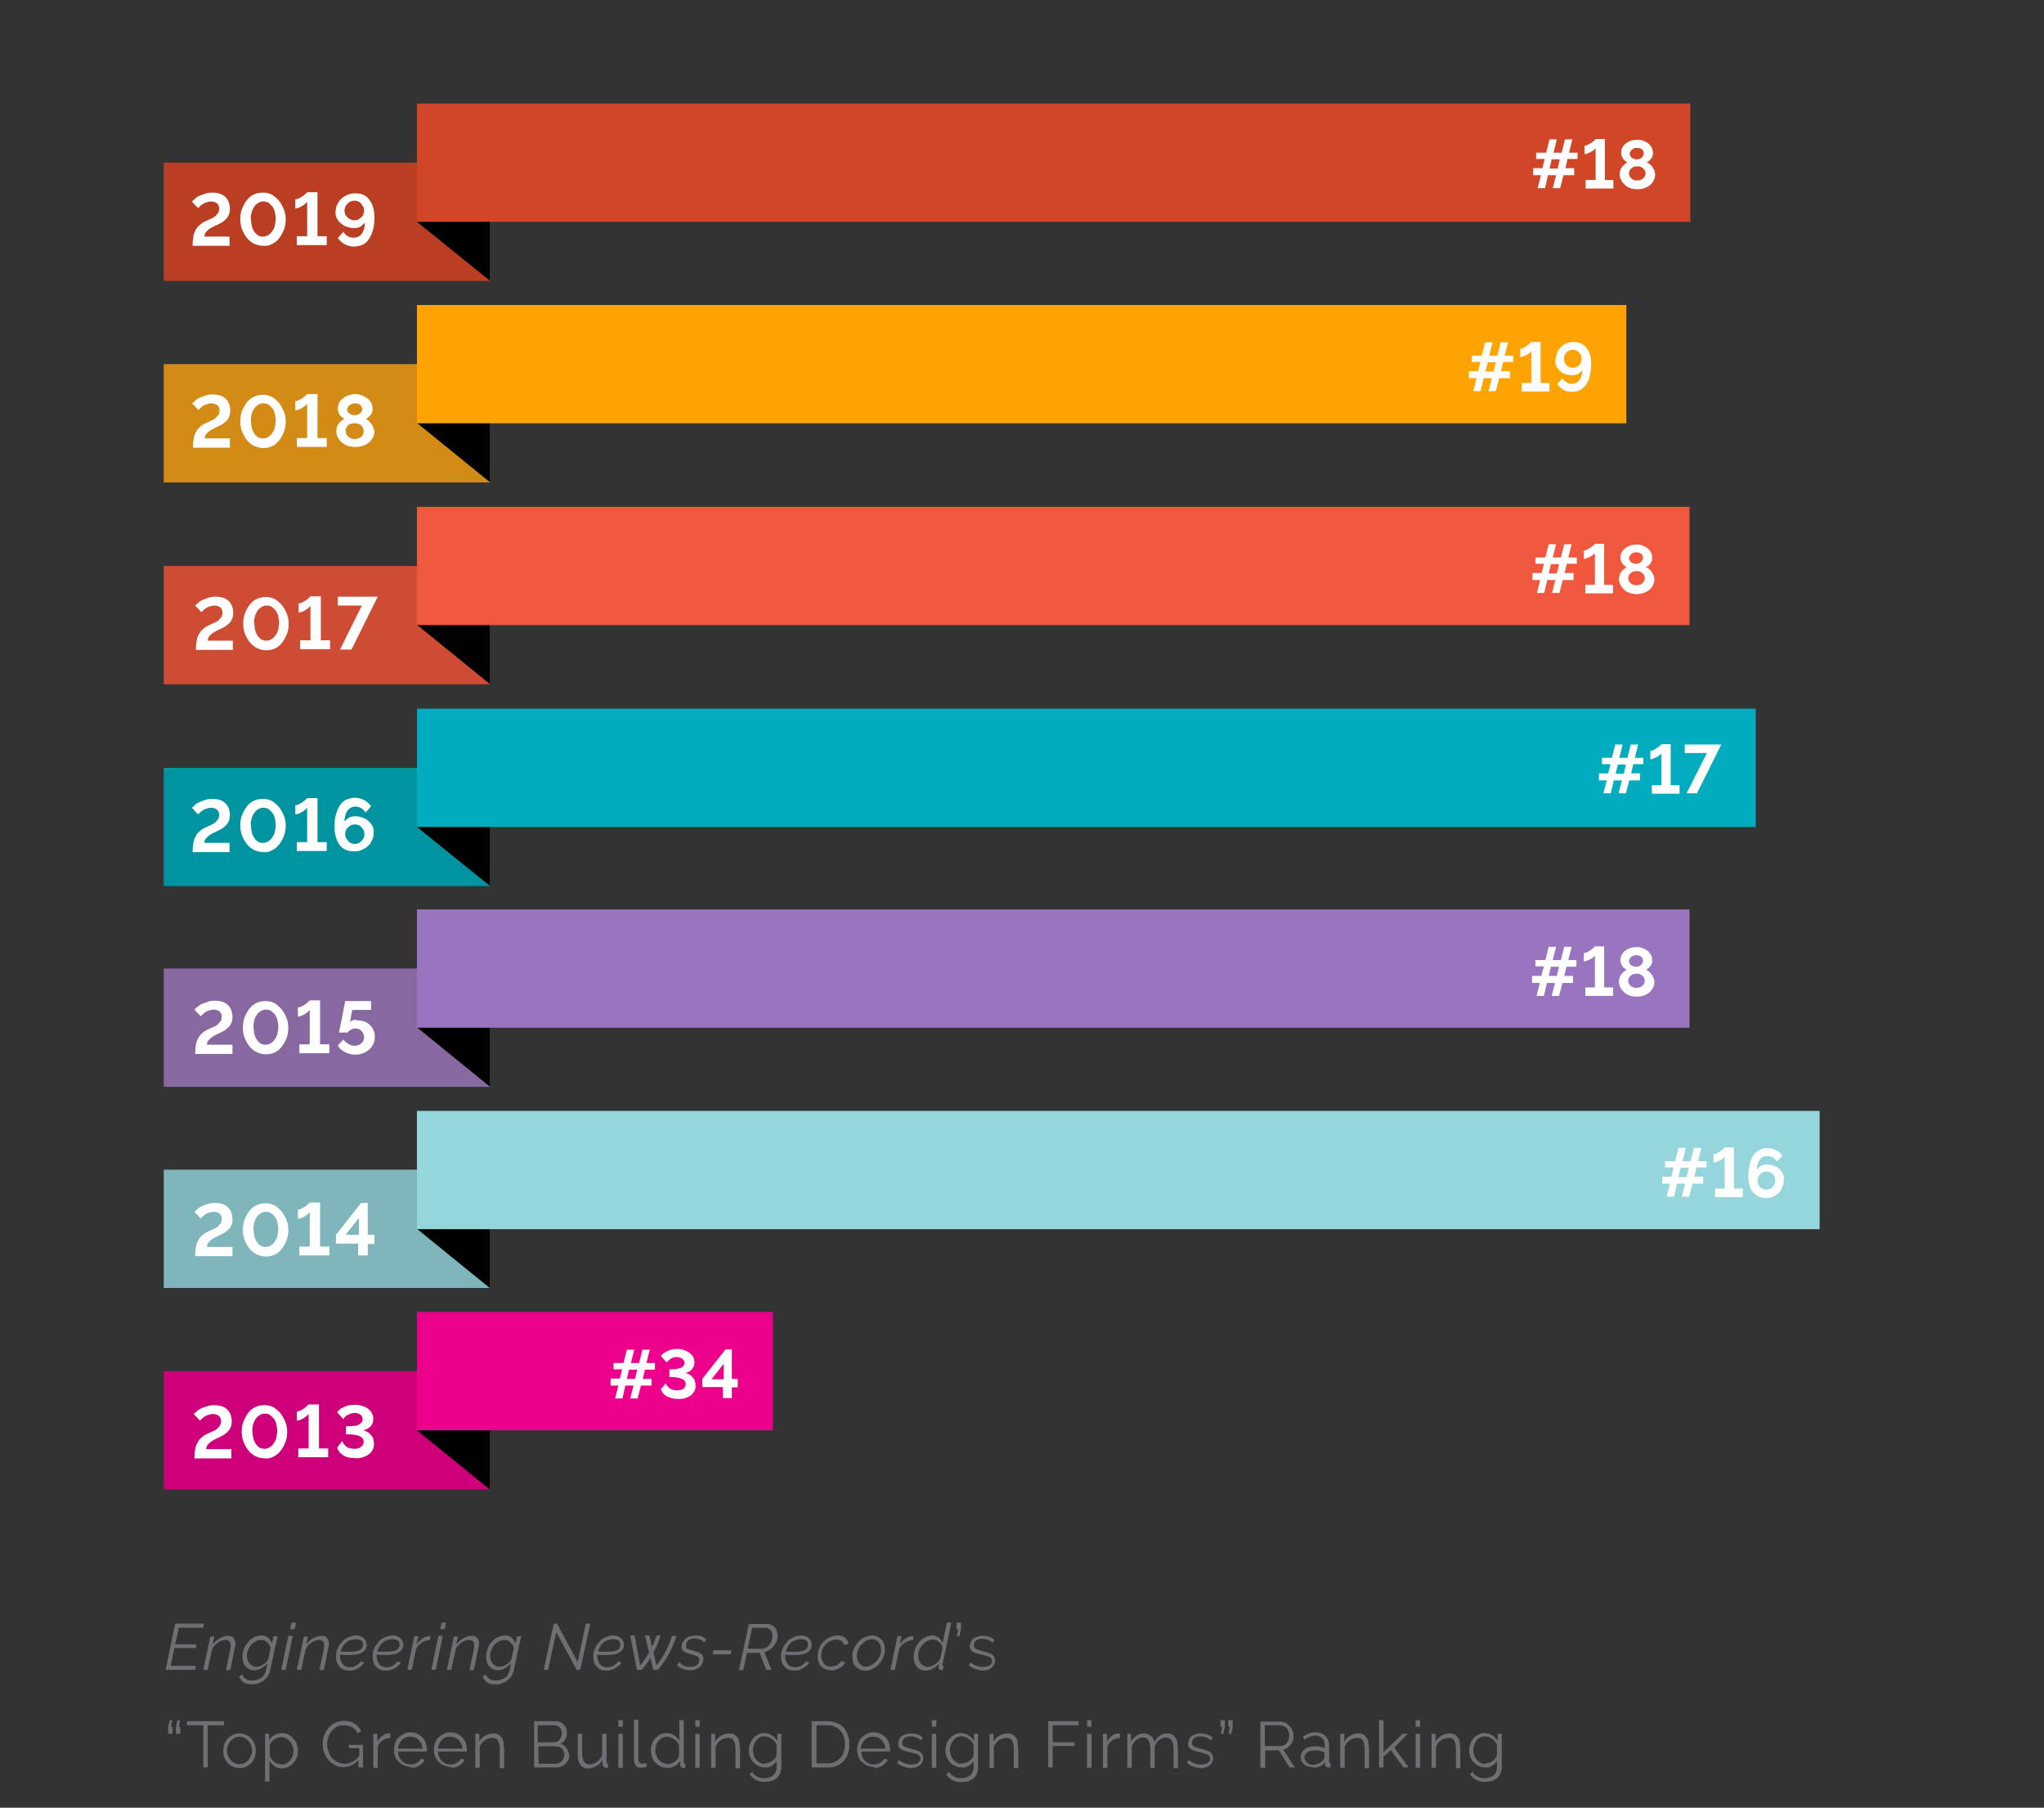 <?xml version="1.0" encoding="utf-8"?>
<!-- Generator: Adobe Illustrator 23.0.3, SVG Export Plug-In . SVG Version: 6.00 Build 0)  -->
<svg version="1.1" id="Layer_1" xmlns="http://www.w3.org/2000/svg" xmlns:xlink="http://www.w3.org/1999/xlink" x="0px" y="0px"
	 viewBox="0 0 553 489" style="enable-background:new 0 0 553 489;" xml:space="preserve">
<rect x="0" y="0" width="553" height="489" fill="#333333" stroke="none"/>
<style type="text/css">
	.st0{fill:#6E6E73;}
	.st1{fill:#CD007A;}
	.st2{fill:#EC008C;}
	.st3{fill:#FFFFFF;}
	.st4{fill:#7EB6BC;}
	.st5{fill:#94D6DC;}
	.st6{fill:#0094A1;}
	.st7{fill:#00ACBD;}
	.st8{fill:#CE4B34;}
	.st9{fill:#F0573D;}
	.st10{fill:#BA3E21;}
	.st11{fill:#D14627;}
	.st12{fill:#D48B16;}
	.st13{fill:#FFA300;}
	.st14{fill:#8868A0;}
	.st15{fill:#9975BF;}
</style>
<path class="st0" d="M400.7,476.9c-0.4-0.2-0.8-0.5-1.1-0.8s-0.6-0.7-0.7-1.2c-0.2-0.4-0.3-0.9-0.3-1.4c0-0.5,0.1-0.9,0.2-1.4
	c0.1-0.4,0.4-0.8,0.6-1.2s0.6-0.6,1-0.9c0.4-0.2,0.9-0.3,1.4-0.3c0.3,0,0.7,0.1,1,0.2s0.6,0.3,0.9,0.5c0.3,0.2,0.5,0.4,0.8,0.7
	c0.2,0.3,0.4,0.6,0.5,0.9v2.8c-0.1,0.3-0.2,0.6-0.4,0.8c-0.2,0.3-0.4,0.5-0.7,0.7s-0.6,0.4-0.9,0.5s-0.7,0.2-1,0.2
	C401.5,477.2,401.1,477.1,400.7,476.9 M403.6,477.7c0.6-0.3,1.1-0.8,1.4-1.4v1.8c0,0.5-0.1,0.9-0.3,1.3c-0.2,0.4-0.4,0.7-0.7,0.9
	s-0.6,0.4-1,0.5c-0.4,0.1-0.8,0.2-1.3,0.2c-0.7,0-1.3-0.1-1.9-0.4c-0.6-0.3-1.1-0.7-1.4-1.3l-0.7,0.6c0.4,0.6,0.9,1.1,1.6,1.5
	c0.6,0.4,1.5,0.6,2.5,0.6c0.6,0,1.2-0.1,1.7-0.2c0.5-0.2,1-0.4,1.4-0.7c0.4-0.3,0.7-0.7,1-1.2c0.2-0.5,0.4-1,0.4-1.7V469h-1.1v1.9
	c-0.4-0.6-0.9-1.1-1.5-1.5c-0.6-0.4-1.3-0.6-2-0.6c-0.6,0-1.2,0.1-1.7,0.4c-0.5,0.3-1,0.6-1.3,1c-0.4,0.4-0.7,0.9-0.9,1.5
	c-0.2,0.6-0.3,1.2-0.3,1.8c0,0.6,0.1,1.2,0.3,1.7c0.2,0.6,0.5,1.1,0.9,1.5s0.8,0.8,1.4,1c0.5,0.3,1.1,0.4,1.7,0.4
	C402.4,478.2,403,478.1,403.6,477.7 M395,472.8c0-0.6,0-1.1-0.1-1.6c-0.1-0.5-0.2-0.9-0.5-1.2s-0.5-0.6-0.8-0.8
	c-0.4-0.2-0.8-0.3-1.3-0.3c-0.8,0-1.6,0.2-2.3,0.6c-0.7,0.4-1.2,0.9-1.6,1.6V469h-1.1v9.2h1.2v-5.6c0.1-0.4,0.3-0.7,0.5-1
	c0.2-0.3,0.5-0.6,0.8-0.8c0.3-0.2,0.6-0.4,1-0.5c0.4-0.1,0.7-0.2,1.1-0.2c0.7,0,1.2,0.2,1.5,0.7c0.3,0.5,0.5,1.3,0.5,2.4v5.1h1.2
	V472.8z M384.2,465.3H383v1.8h1.2V465.3z M384.2,469H383v9.2h1.2V469z M381.1,478.1l-3.9-5.4l3.7-3.7h-1.4l-5.2,5v-8.7h-1.2v12.8
	h1.2v-2.9l2-1.8l3.4,4.7H381.1z M370.3,472.8c0-0.6,0-1.1-0.1-1.6c-0.1-0.5-0.2-0.9-0.5-1.2s-0.5-0.6-0.8-0.8
	c-0.4-0.2-0.8-0.3-1.3-0.3c-0.8,0-1.6,0.2-2.3,0.6c-0.7,0.4-1.2,0.9-1.6,1.6V469h-1.1v9.2h1.2v-5.6c0.1-0.4,0.3-0.7,0.5-1
	s0.5-0.6,0.8-0.8c0.3-0.2,0.6-0.4,1-0.5c0.4-0.1,0.7-0.2,1.1-0.2c0.7,0,1.2,0.2,1.5,0.7c0.3,0.5,0.5,1.3,0.5,2.4v5.1h1.2V472.8z
	 M354.3,477.2c-0.3-0.1-0.5-0.2-0.7-0.4c-0.2-0.2-0.3-0.4-0.5-0.6c-0.1-0.2-0.2-0.5-0.2-0.8c0-0.6,0.3-1,0.8-1.4s1.2-0.5,2.1-0.5
	c0.4,0,0.9,0,1.3,0.1c0.4,0.1,0.8,0.2,1.2,0.4v1.5c0,0.1,0,0.2-0.1,0.3s-0.1,0.2-0.2,0.3c-0.3,0.4-0.7,0.7-1.2,0.9
	c-0.5,0.2-1.1,0.4-1.7,0.4C354.9,477.4,354.6,477.3,354.3,477.2 M356.9,477.9c0.6-0.3,1.2-0.7,1.6-1.3l0,0.7c0,0.3,0.1,0.5,0.3,0.6
	c0.2,0.2,0.4,0.2,0.7,0.2c0.1,0,0.3,0,0.5-0.1v-1.1c-0.3,0-0.4-0.2-0.4-0.5v-4.1c0-1.1-0.3-2-1-2.7c-0.7-0.6-1.6-1-2.7-1
	c-1.1,0-2.3,0.4-3.4,1.2l0.4,0.8c0.5-0.4,1-0.6,1.5-0.8c0.5-0.2,1-0.3,1.4-0.3c0.8,0,1.4,0.2,1.9,0.7c0.5,0.5,0.7,1.1,0.7,1.9v0.8
	c-0.4-0.2-0.8-0.3-1.3-0.4c-0.5-0.1-1-0.1-1.4-0.1c-0.6,0-1.1,0.1-1.5,0.2c-0.5,0.1-0.9,0.3-1.2,0.6c-0.3,0.2-0.6,0.5-0.8,0.9
	s-0.3,0.7-0.3,1.1c0,0.4,0.1,0.8,0.2,1.1c0.2,0.3,0.4,0.6,0.6,0.9c0.3,0.3,0.6,0.5,1,0.6c0.4,0.1,0.8,0.2,1.2,0.2
	C355.6,478.3,356.3,478.1,356.9,477.9 M342.3,466.7h4c0.3,0,0.7,0.1,1,0.2c0.3,0.2,0.6,0.4,0.8,0.6s0.4,0.6,0.5,0.9
	c0.1,0.3,0.2,0.7,0.2,1.1s-0.1,0.7-0.2,1.1s-0.3,0.6-0.5,0.9c-0.2,0.3-0.5,0.5-0.8,0.6c-0.3,0.2-0.6,0.2-1,0.2h-4.1V466.7z
	 M342.3,478.1v-4.6h3.7l2.9,4.6h1.4l-3.1-4.8c0.4-0.1,0.8-0.2,1.1-0.5s0.6-0.5,0.9-0.8c0.2-0.3,0.4-0.7,0.6-1.1
	c0.1-0.4,0.2-0.9,0.2-1.3c0-0.5-0.1-1-0.3-1.4c-0.2-0.5-0.4-0.9-0.8-1.3s-0.7-0.7-1.2-0.9s-0.9-0.3-1.5-0.3H341v12.5H342.3z
	 M333.1,469l0.4-1.9v-1.8h-1.2v1.8h0.4l-0.3,1.9H333.1z M331,469l0.4-1.9v-1.8h-1.2v1.8h0.4l-0.3,1.9H331z M327.2,477.6
	c0.6-0.5,1-1.2,1-2c0-0.4-0.1-0.7-0.2-1c-0.2-0.3-0.4-0.5-0.7-0.7s-0.7-0.4-1.1-0.5c-0.4-0.1-1-0.3-1.5-0.4c-0.4-0.1-0.8-0.2-1-0.3
	c-0.3-0.1-0.5-0.2-0.7-0.3s-0.3-0.2-0.4-0.4c-0.1-0.2-0.1-0.4-0.1-0.6c0-0.3,0.1-0.5,0.2-0.8c0.1-0.2,0.3-0.4,0.5-0.5
	c0.2-0.1,0.4-0.2,0.7-0.3c0.3-0.1,0.6-0.1,0.9-0.1c0.5,0,1,0.1,1.5,0.3c0.5,0.2,0.9,0.4,1.2,0.8l0.6-0.7c-0.4-0.4-0.8-0.7-1.4-0.9
	c-0.6-0.2-1.2-0.3-1.9-0.3c-0.5,0-0.9,0.1-1.3,0.2c-0.4,0.1-0.8,0.3-1.1,0.5s-0.6,0.5-0.7,0.9s-0.3,0.8-0.3,1.2
	c0,0.4,0.1,0.7,0.2,0.9s0.3,0.4,0.6,0.6c0.3,0.2,0.6,0.3,1,0.4c0.4,0.1,0.8,0.3,1.4,0.4c0.5,0.1,0.9,0.2,1.2,0.3s0.6,0.2,0.9,0.3
	c0.2,0.1,0.4,0.3,0.5,0.4c0.1,0.2,0.2,0.4,0.2,0.6c0,0.6-0.2,1-0.7,1.3c-0.4,0.3-1,0.4-1.8,0.4c-0.6,0-1.2-0.1-1.7-0.3
	c-0.5-0.2-1.1-0.5-1.6-0.9l-0.5,0.8c0.5,0.4,1.1,0.8,1.8,1s1.4,0.4,2.1,0.4C325.7,478.3,326.6,478,327.2,477.6 M318.6,472.8
	c0-0.6,0-1.1-0.1-1.6c-0.1-0.5-0.3-0.9-0.5-1.2c-0.2-0.3-0.5-0.6-0.9-0.8c-0.4-0.2-0.8-0.3-1.3-0.3c-1.5,0-2.7,0.8-3.5,2.4
	c-0.1-0.7-0.4-1.3-0.9-1.7c-0.5-0.4-1.1-0.7-1.9-0.7c-0.7,0-1.4,0.2-2,0.6c-0.6,0.4-1.1,0.9-1.5,1.6V469H305v9.2h1.2v-5.6
	c0.2-0.8,0.6-1.4,1.2-1.9c0.5-0.5,1.2-0.7,1.8-0.7c0.7,0,1.2,0.2,1.5,0.7c0.3,0.5,0.5,1.3,0.5,2.4v5.1h1.2v-5.6
	c0.1-0.4,0.3-0.7,0.5-1.1s0.4-0.6,0.7-0.8c0.3-0.2,0.6-0.4,0.9-0.5c0.3-0.1,0.6-0.2,1-0.2c0.7,0,1.2,0.3,1.5,0.8
	c0.3,0.5,0.5,1.3,0.5,2.4v5.1h1.2V472.8z M302.9,468.9c-0.1,0-0.1,0-0.2,0c-0.7,0-1.3,0.2-1.8,0.6c-0.6,0.4-1,0.9-1.4,1.7V469h-1.1
	v9.2h1.2v-5.7c0.2-0.7,0.7-1.3,1.3-1.7c0.6-0.4,1.3-0.6,2.1-0.7V468.9z M295.3,465.3h-1.2v1.8h1.2V465.3z M295.3,469h-1.2v9.2h1.2
	V469z M284.8,478.1v-5.8h5.9v-1h-5.9v-4.6h7v-1.1h-8.2v12.5H284.8z M275.4,472.8c0-0.6,0-1.1-0.1-1.6c-0.1-0.5-0.2-0.9-0.5-1.2
	s-0.5-0.6-0.8-0.8c-0.4-0.2-0.8-0.3-1.3-0.3c-0.8,0-1.6,0.2-2.3,0.6c-0.7,0.4-1.2,0.9-1.6,1.6V469h-1.1v9.2h1.2v-5.6
	c0.1-0.4,0.3-0.7,0.5-1c0.2-0.3,0.5-0.6,0.8-0.8c0.3-0.2,0.6-0.4,1-0.5c0.4-0.1,0.7-0.2,1.1-0.2c0.7,0,1.2,0.2,1.5,0.7
	c0.3,0.5,0.5,1.3,0.5,2.4v5.1h1.2V472.8z M259.1,476.9c-0.4-0.2-0.8-0.5-1.1-0.8c-0.3-0.3-0.6-0.7-0.7-1.2s-0.3-0.9-0.3-1.4
	c0-0.5,0.1-0.9,0.2-1.4c0.1-0.4,0.4-0.8,0.6-1.2c0.3-0.4,0.6-0.6,1-0.9c0.4-0.2,0.9-0.3,1.4-0.3c0.3,0,0.7,0.1,1,0.2
	c0.3,0.1,0.6,0.3,0.9,0.5c0.3,0.2,0.5,0.4,0.8,0.7c0.2,0.3,0.4,0.6,0.5,0.9v2.8c-0.1,0.3-0.2,0.6-0.4,0.8c-0.2,0.3-0.4,0.5-0.7,0.7
	c-0.3,0.2-0.6,0.4-0.9,0.5c-0.3,0.1-0.7,0.2-1,0.2C259.9,477.2,259.5,477.1,259.1,476.9 M262,477.7c0.6-0.3,1.1-0.8,1.4-1.4v1.8
	c0,0.5-0.1,0.9-0.3,1.3c-0.2,0.4-0.4,0.7-0.7,0.9s-0.6,0.4-1,0.5c-0.4,0.1-0.8,0.2-1.3,0.2c-0.7,0-1.3-0.1-1.9-0.4
	c-0.6-0.3-1.1-0.7-1.4-1.3L256,480c0.4,0.6,0.9,1.1,1.6,1.5c0.6,0.4,1.5,0.6,2.5,0.6c0.6,0,1.2-0.1,1.7-0.2c0.5-0.2,1-0.4,1.4-0.7
	c0.4-0.3,0.7-0.7,1-1.2c0.2-0.5,0.4-1,0.4-1.7V469h-1.1v1.9c-0.4-0.6-0.9-1.1-1.5-1.5c-0.6-0.4-1.3-0.6-2-0.6
	c-0.6,0-1.2,0.1-1.7,0.4c-0.5,0.3-1,0.6-1.3,1c-0.4,0.4-0.7,0.9-0.9,1.5c-0.2,0.6-0.3,1.2-0.3,1.8c0,0.6,0.1,1.2,0.3,1.7
	c0.2,0.6,0.5,1.1,0.9,1.5c0.4,0.4,0.8,0.8,1.4,1c0.5,0.3,1.1,0.4,1.7,0.4C260.7,478.2,261.4,478.1,262,477.7 M253.3,465.3h-1.2v1.8
	h1.2V465.3z M253.3,469h-1.2v9.2h1.2V469z M248.8,477.6c0.6-0.5,1-1.2,1-2c0-0.4-0.1-0.7-0.2-1c-0.2-0.3-0.4-0.5-0.7-0.7
	c-0.3-0.2-0.7-0.4-1.1-0.5s-1-0.3-1.5-0.4c-0.4-0.1-0.8-0.2-1-0.3c-0.3-0.1-0.5-0.2-0.7-0.3c-0.2-0.1-0.3-0.2-0.4-0.4
	c-0.1-0.2-0.1-0.4-0.1-0.6c0-0.3,0.1-0.5,0.2-0.8c0.1-0.2,0.3-0.4,0.5-0.5c0.2-0.1,0.4-0.2,0.7-0.3c0.3-0.1,0.6-0.1,0.9-0.1
	c0.5,0,1,0.1,1.5,0.3c0.5,0.2,0.9,0.4,1.2,0.8l0.6-0.7c-0.4-0.4-0.8-0.7-1.4-0.9s-1.2-0.3-1.9-0.3c-0.5,0-0.9,0.1-1.3,0.2
	c-0.4,0.1-0.8,0.3-1.1,0.5c-0.3,0.2-0.6,0.5-0.7,0.9c-0.2,0.4-0.3,0.8-0.3,1.2c0,0.4,0.1,0.7,0.2,0.9s0.3,0.4,0.6,0.6
	c0.3,0.2,0.6,0.3,1,0.4c0.4,0.1,0.8,0.3,1.4,0.4c0.5,0.1,0.9,0.2,1.2,0.3s0.6,0.2,0.9,0.3c0.2,0.1,0.4,0.3,0.5,0.4
	c0.1,0.2,0.2,0.4,0.2,0.6c0,0.6-0.2,1-0.7,1.3c-0.4,0.3-1,0.4-1.8,0.4c-0.6,0-1.2-0.1-1.7-0.3c-0.5-0.2-1.1-0.5-1.6-0.9l-0.5,0.8
	c0.5,0.4,1.1,0.8,1.8,1c0.7,0.2,1.4,0.4,2.1,0.4C247.2,478.3,248.1,478,248.8,477.6 M232.9,473.1c0-0.5,0.1-0.9,0.3-1.3
	c0.2-0.4,0.4-0.8,0.7-1.1c0.3-0.3,0.6-0.5,1-0.7c0.4-0.2,0.8-0.2,1.3-0.2c0.4,0,0.9,0.1,1.3,0.2c0.4,0.2,0.7,0.4,1,0.7
	c0.3,0.3,0.5,0.6,0.7,1c0.2,0.4,0.3,0.9,0.3,1.3H232.9z M237.6,478.1c0.4-0.1,0.8-0.3,1.1-0.5c0.3-0.2,0.6-0.4,0.9-0.7
	c0.3-0.3,0.5-0.6,0.6-0.9l-1-0.3c-0.1,0.2-0.3,0.5-0.5,0.7c-0.2,0.2-0.4,0.4-0.7,0.5c-0.2,0.1-0.5,0.3-0.8,0.3s-0.6,0.1-0.9,0.1
	c-0.4,0-0.9-0.1-1.3-0.3c-0.4-0.2-0.7-0.4-1-0.7c-0.3-0.3-0.6-0.7-0.7-1.1s-0.3-0.9-0.3-1.4h7.8c0,0,0-0.1,0-0.2v-0.3
	c0-0.6-0.1-1.2-0.3-1.8c-0.2-0.6-0.5-1.1-0.9-1.5c-0.4-0.4-0.9-0.8-1.4-1c-0.6-0.3-1.2-0.4-1.8-0.4c-0.7,0-1.3,0.1-1.8,0.4
	c-0.6,0.3-1,0.6-1.5,1c-0.4,0.4-0.7,0.9-0.9,1.5c-0.2,0.6-0.3,1.2-0.3,1.8c0,0.7,0.1,1.3,0.3,1.8c0.2,0.6,0.5,1.1,1,1.5
	s0.9,0.8,1.5,1s1.2,0.4,1.8,0.4C236.7,478.3,237.2,478.2,237.6,478.1 M228.3,473.9c-0.2,0.6-0.5,1.2-0.9,1.6s-0.9,0.8-1.5,1.1
	c-0.6,0.3-1.3,0.4-2,0.4h-3v-10.3h3c0.8,0,1.4,0.1,2,0.4c0.6,0.3,1.1,0.6,1.5,1.1c0.4,0.5,0.7,1,0.9,1.6c0.2,0.6,0.3,1.3,0.3,2.1
	C228.6,472.6,228.5,473.3,228.3,473.9 M223.8,478.1c0.9,0,1.7-0.1,2.5-0.4c0.7-0.3,1.4-0.7,1.9-1.3c0.5-0.5,0.9-1.2,1.2-2
	s0.4-1.6,0.4-2.6c0-0.9-0.1-1.7-0.4-2.4c-0.3-0.8-0.6-1.4-1.1-2c-0.5-0.6-1.1-1-1.9-1.3c-0.7-0.3-1.6-0.5-2.6-0.5h-4.2v12.5H223.8z
	 M205.8,476.9c-0.4-0.2-0.8-0.5-1.1-0.8s-0.6-0.7-0.7-1.2s-0.3-0.9-0.3-1.4c0-0.5,0.1-0.9,0.2-1.4c0.1-0.4,0.4-0.8,0.6-1.2
	c0.3-0.4,0.6-0.6,1-0.9s0.9-0.3,1.4-0.3c0.3,0,0.7,0.1,1,0.2s0.6,0.3,0.9,0.5s0.5,0.4,0.8,0.7c0.2,0.3,0.4,0.6,0.5,0.9v2.8
	c-0.1,0.3-0.2,0.6-0.4,0.8c-0.2,0.3-0.4,0.5-0.7,0.7s-0.6,0.4-0.9,0.5c-0.3,0.1-0.7,0.2-1,0.2C206.6,477.2,206.2,477.1,205.8,476.9
	 M208.7,477.7c0.6-0.3,1.1-0.8,1.4-1.4v1.8c0,0.5-0.1,0.9-0.3,1.3c-0.2,0.4-0.4,0.7-0.7,0.9c-0.3,0.2-0.6,0.4-1,0.5
	c-0.4,0.1-0.8,0.2-1.3,0.2c-0.7,0-1.3-0.1-1.9-0.4c-0.6-0.3-1.1-0.7-1.4-1.3l-0.7,0.6c0.4,0.6,0.9,1.1,1.6,1.5
	c0.6,0.4,1.5,0.6,2.5,0.6c0.6,0,1.2-0.1,1.7-0.2c0.5-0.2,1-0.4,1.4-0.7c0.4-0.3,0.7-0.7,1-1.2c0.2-0.5,0.4-1,0.4-1.7V469h-1.1v1.9
	c-0.4-0.6-0.9-1.1-1.5-1.5c-0.6-0.4-1.3-0.6-2-0.6c-0.6,0-1.2,0.1-1.7,0.4c-0.5,0.3-1,0.6-1.3,1s-0.7,0.9-0.9,1.5
	c-0.2,0.6-0.3,1.2-0.3,1.8c0,0.6,0.1,1.2,0.3,1.7c0.2,0.6,0.5,1.1,0.9,1.5c0.4,0.4,0.8,0.8,1.4,1c0.5,0.3,1.1,0.4,1.7,0.4
	C207.4,478.2,208.1,478.1,208.7,477.7 M200.1,472.8c0-0.6,0-1.1-0.1-1.6c-0.1-0.5-0.2-0.9-0.5-1.2c-0.2-0.3-0.5-0.6-0.8-0.8
	c-0.4-0.2-0.8-0.3-1.3-0.3c-0.8,0-1.6,0.2-2.3,0.6c-0.7,0.4-1.2,0.9-1.6,1.6V469h-1.1v9.2h1.2v-5.6c0.1-0.4,0.3-0.7,0.5-1
	c0.2-0.3,0.5-0.6,0.8-0.8c0.3-0.2,0.6-0.4,1-0.5c0.4-0.1,0.7-0.2,1.1-0.2c0.7,0,1.2,0.2,1.5,0.7c0.3,0.5,0.5,1.3,0.5,2.4v5.1h1.2
	V472.8z M189.3,465.3h-1.2v1.8h1.2V465.3z M189.3,469h-1.2v9.2h1.2V469z M179.4,476.9c-0.4-0.2-0.8-0.5-1.1-0.8s-0.5-0.7-0.7-1.2
	c-0.2-0.4-0.3-0.9-0.3-1.4c0-0.5,0.1-0.9,0.2-1.4s0.4-0.8,0.7-1.2c0.3-0.3,0.6-0.6,1-0.8c0.4-0.2,0.8-0.3,1.3-0.3
	c0.3,0,0.6,0.1,1,0.2c0.3,0.1,0.6,0.3,0.9,0.5c0.3,0.2,0.5,0.5,0.8,0.7c0.2,0.3,0.4,0.6,0.5,0.9v2.8c0,0.3-0.2,0.6-0.4,0.9
	c-0.2,0.3-0.5,0.5-0.7,0.7s-0.6,0.4-0.9,0.5s-0.6,0.2-0.9,0.2C180.3,477.2,179.9,477.1,179.4,476.9 M182.5,477.8
	c0.6-0.4,1.1-0.8,1.5-1.4v0.9c0,0.3,0.1,0.5,0.3,0.7c0.2,0.2,0.5,0.3,0.7,0.3c0.1,0,0.2,0,0.4-0.1v-1.1c-0.3,0-0.4-0.2-0.4-0.5
	v-11.3h-1.2v5.6c-0.3-0.6-0.8-1.1-1.4-1.5c-0.6-0.4-1.3-0.6-2.1-0.6c-0.6,0-1.2,0.1-1.7,0.4c-0.5,0.3-0.9,0.6-1.3,1
	c-0.4,0.4-0.7,0.9-0.9,1.5c-0.2,0.6-0.3,1.2-0.3,1.8c0,0.6,0.1,1.2,0.3,1.8c0.2,0.6,0.5,1.1,0.9,1.5c0.4,0.4,0.8,0.8,1.4,1
	c0.5,0.3,1.1,0.4,1.8,0.4C181.2,478.3,181.8,478.1,182.5,477.8 M171.6,476.4c0,0.6,0.2,1,0.5,1.3c0.3,0.3,0.7,0.5,1.3,0.5
	c0.2,0,0.5,0,0.8-0.1c0.3-0.1,0.6-0.1,0.8-0.2l-0.2-1c-0.2,0.1-0.3,0.1-0.5,0.1c-0.2,0-0.3,0.1-0.5,0.1c-0.3,0-0.6-0.1-0.8-0.3
	c-0.2-0.2-0.3-0.5-0.3-0.8v-10.8h-1.2V476.4z M168.5,465.3h-1.2v1.8h1.2V465.3z M168.5,469h-1.2v9.2h1.2V469z M161.4,477.7
	c0.7-0.4,1.2-0.9,1.6-1.7v1.1c0,0.3,0.1,0.6,0.3,0.8c0.2,0.2,0.4,0.3,0.7,0.3h0.2c0.1,0,0.2,0,0.3,0v-1.1c-0.3,0-0.4-0.2-0.4-0.5
	V469h-1.2v5.8c-0.1,0.4-0.3,0.7-0.6,1c-0.2,0.3-0.5,0.6-0.8,0.8s-0.6,0.4-0.9,0.5c-0.3,0.1-0.7,0.2-1,0.2c-1.4,0-2.1-1-2.1-3.1V469
	h-1.2v5.4c0,1.3,0.2,2.3,0.7,3c0.5,0.7,1.2,1,2.2,1C160,478.3,160.8,478.1,161.4,477.7 M150.1,466.7c0.3,0,0.6,0.1,0.8,0.2
	c0.2,0.1,0.5,0.3,0.6,0.5c0.2,0.2,0.3,0.4,0.4,0.7c0.1,0.3,0.1,0.6,0.1,0.9c0,0.3-0.1,0.6-0.2,0.9c-0.1,0.3-0.3,0.5-0.4,0.7
	c-0.2,0.2-0.4,0.4-0.7,0.5c-0.3,0.1-0.5,0.2-0.9,0.2h-4.3v-4.6H150.1z M152.5,475.6c-0.1,0.3-0.3,0.5-0.5,0.8
	c-0.2,0.2-0.4,0.4-0.7,0.5c-0.3,0.1-0.6,0.2-0.9,0.2h-4.7v-4.7h4.8c0.3,0,0.6,0.1,0.9,0.2c0.3,0.1,0.5,0.3,0.7,0.5
	c0.2,0.2,0.3,0.5,0.4,0.8c0.1,0.3,0.2,0.6,0.2,0.9C152.6,475,152.6,475.3,152.5,475.6 M153.3,472.9c-0.4-0.6-1-1-1.7-1.2
	c0.6-0.3,1-0.6,1.3-1.2c0.3-0.5,0.5-1.1,0.5-1.7c0-0.4-0.1-0.8-0.2-1.2s-0.3-0.7-0.6-1s-0.5-0.5-0.9-0.7c-0.4-0.2-0.7-0.3-1.2-0.3
	h-6v12.5h5.9c0.5,0,0.9-0.1,1.4-0.2c0.4-0.2,0.8-0.4,1.1-0.7c0.3-0.3,0.6-0.6,0.8-1c0.2-0.4,0.3-0.8,0.3-1.3
	C153.9,474.1,153.7,473.5,153.3,472.9 M136.3,472.8c0-0.6,0-1.1-0.1-1.6c-0.1-0.5-0.2-0.9-0.5-1.2c-0.2-0.3-0.5-0.6-0.8-0.8
	c-0.4-0.2-0.8-0.3-1.3-0.3c-0.8,0-1.6,0.2-2.3,0.6c-0.7,0.4-1.2,0.9-1.6,1.6V469h-1.1v9.2h1.2v-5.6c0.1-0.4,0.3-0.7,0.5-1
	s0.5-0.6,0.8-0.8s0.6-0.4,1-0.5c0.4-0.1,0.7-0.2,1.1-0.2c0.7,0,1.2,0.2,1.5,0.7c0.3,0.5,0.5,1.3,0.5,2.4v5.1h1.2V472.8z
	 M118.5,473.1c0-0.5,0.1-0.9,0.3-1.3c0.2-0.4,0.4-0.8,0.7-1.1c0.3-0.3,0.6-0.5,1-0.7c0.4-0.2,0.8-0.2,1.3-0.2c0.4,0,0.9,0.1,1.3,0.2
	c0.4,0.2,0.7,0.4,1,0.7c0.3,0.3,0.5,0.6,0.7,1s0.3,0.9,0.3,1.3H118.5z M123.1,478.1c0.4-0.1,0.8-0.3,1.1-0.5
	c0.3-0.2,0.6-0.4,0.9-0.7c0.3-0.3,0.5-0.6,0.6-0.9l-1-0.3c-0.1,0.2-0.3,0.5-0.5,0.7c-0.2,0.2-0.4,0.4-0.7,0.5s-0.5,0.3-0.8,0.3
	c-0.3,0.1-0.6,0.1-0.9,0.1c-0.4,0-0.9-0.1-1.3-0.3c-0.4-0.2-0.7-0.4-1-0.7c-0.3-0.3-0.6-0.7-0.7-1.1c-0.2-0.4-0.3-0.9-0.3-1.4h7.8
	c0,0,0-0.1,0-0.2v-0.3c0-0.6-0.1-1.2-0.3-1.8s-0.5-1.1-0.9-1.5c-0.4-0.4-0.9-0.8-1.4-1c-0.6-0.3-1.2-0.4-1.8-0.4
	c-0.7,0-1.3,0.1-1.8,0.4c-0.6,0.3-1,0.6-1.5,1c-0.4,0.4-0.7,0.9-0.9,1.5s-0.3,1.2-0.3,1.8c0,0.7,0.1,1.3,0.3,1.8s0.5,1.1,1,1.5
	c0.4,0.4,0.9,0.8,1.5,1s1.2,0.4,1.8,0.4C122.3,478.3,122.7,478.2,123.1,478.1 M107.7,473.1c0-0.5,0.1-0.9,0.3-1.3
	c0.2-0.4,0.4-0.8,0.7-1.1c0.3-0.3,0.6-0.5,1-0.7c0.4-0.2,0.8-0.2,1.3-0.2s0.9,0.1,1.3,0.2c0.4,0.2,0.7,0.4,1,0.7
	c0.3,0.3,0.5,0.6,0.7,1c0.2,0.4,0.3,0.9,0.3,1.3H107.7z M112.3,478.1c0.4-0.1,0.8-0.3,1.1-0.5c0.3-0.2,0.6-0.4,0.9-0.7
	c0.3-0.3,0.5-0.6,0.6-0.9l-1-0.3c-0.1,0.2-0.3,0.5-0.5,0.7c-0.2,0.2-0.4,0.4-0.7,0.5c-0.2,0.1-0.5,0.3-0.8,0.3s-0.6,0.1-0.9,0.1
	c-0.4,0-0.9-0.1-1.3-0.3c-0.4-0.2-0.7-0.4-1-0.7c-0.3-0.3-0.6-0.7-0.7-1.1c-0.2-0.4-0.3-0.9-0.3-1.4h7.8c0,0,0-0.1,0-0.2v-0.3
	c0-0.6-0.1-1.2-0.3-1.8s-0.5-1.1-0.9-1.5c-0.4-0.4-0.9-0.8-1.4-1c-0.6-0.3-1.2-0.4-1.8-0.4c-0.7,0-1.3,0.1-1.8,0.4
	c-0.6,0.3-1,0.6-1.5,1c-0.4,0.4-0.7,0.9-0.9,1.5c-0.2,0.6-0.3,1.2-0.3,1.8c0,0.7,0.1,1.3,0.3,1.8c0.2,0.6,0.5,1.1,1,1.5
	c0.4,0.4,0.9,0.8,1.5,1s1.2,0.4,1.8,0.4C111.5,478.3,111.9,478.2,112.3,478.1 M105.5,468.9c-0.1,0-0.1,0-0.2,0
	c-0.7,0-1.3,0.2-1.8,0.6c-0.6,0.4-1,0.9-1.4,1.7V469H101v9.2h1.2v-5.7c0.2-0.7,0.7-1.3,1.3-1.7c0.6-0.4,1.3-0.6,2.1-0.7V468.9z
	 M97.2,478.1h1V472h-3.8v0.9h2.8v2.1c-0.6,0.7-1.2,1.3-1.9,1.6s-1.3,0.5-2,0.5c-0.7,0-1.3-0.1-1.9-0.4c-0.6-0.3-1.1-0.7-1.5-1.1
	s-0.8-1-1-1.7c-0.2-0.6-0.4-1.3-0.4-2c0-0.7,0.1-1.3,0.3-1.9c0.2-0.6,0.5-1.2,0.9-1.7c0.4-0.5,0.9-0.9,1.4-1.2
	c0.6-0.3,1.2-0.4,1.9-0.4c0.8,0,1.6,0.2,2.2,0.5s1.2,0.9,1.6,1.7l0.9-0.6c-0.2-0.4-0.4-0.8-0.7-1.1s-0.6-0.6-1-0.9s-0.8-0.4-1.3-0.6
	c-0.5-0.1-1.1-0.2-1.7-0.2c-0.8,0-1.6,0.2-2.3,0.5s-1.3,0.8-1.8,1.4s-0.9,1.3-1.2,2c-0.3,0.8-0.4,1.6-0.4,2.4c0,0.8,0.1,1.6,0.4,2.3
	c0.3,0.8,0.7,1.4,1.2,2c0.5,0.6,1.1,1.1,1.8,1.4c0.7,0.4,1.5,0.5,2.3,0.5c1.5,0,2.8-0.6,4-1.9V478.1z M75.1,477.1
	c-0.3-0.1-0.6-0.3-0.9-0.5c-0.3-0.2-0.5-0.4-0.7-0.7c-0.2-0.3-0.4-0.6-0.5-0.9v-2.8c0-0.3,0.2-0.6,0.4-0.9c0.2-0.3,0.4-0.5,0.7-0.7
	c0.3-0.2,0.6-0.4,0.9-0.5s0.7-0.2,1-0.2c0.5,0,0.9,0.1,1.3,0.3c0.4,0.2,0.8,0.5,1.1,0.8c0.3,0.3,0.5,0.7,0.7,1.2
	c0.2,0.4,0.3,0.9,0.3,1.4c0,0.5-0.1,0.9-0.2,1.4c-0.2,0.4-0.4,0.8-0.7,1.2c-0.3,0.3-0.6,0.6-1,0.8c-0.4,0.2-0.9,0.3-1.3,0.3
	C75.7,477.2,75.4,477.2,75.1,477.1 M78.1,477.9c0.5-0.3,0.9-0.6,1.3-1s0.7-0.9,0.9-1.5c0.2-0.6,0.3-1.2,0.3-1.8
	c0-0.6-0.1-1.2-0.3-1.8c-0.2-0.6-0.5-1.1-0.9-1.5s-0.8-0.8-1.4-1.1c-0.5-0.3-1.1-0.4-1.7-0.4c-0.7,0-1.4,0.2-2,0.5s-1.1,0.8-1.5,1.4
	V469h-1.1v12.9h1.2v-5.6c0.4,0.6,0.8,1.1,1.4,1.5c0.6,0.4,1.3,0.6,2,0.6C77,478.3,77.6,478.2,78.1,477.9 M61.7,472.1
	c0.2-0.5,0.4-0.8,0.7-1.2c0.3-0.3,0.7-0.6,1.1-0.8c0.4-0.2,0.8-0.3,1.3-0.3s0.9,0.1,1.3,0.3c0.4,0.2,0.8,0.5,1.1,0.8
	s0.5,0.7,0.7,1.2c0.2,0.5,0.3,0.9,0.3,1.4c0,0.5-0.1,1-0.3,1.4s-0.4,0.8-0.7,1.2s-0.7,0.6-1.1,0.8c-0.4,0.2-0.8,0.3-1.3,0.3
	s-0.9-0.1-1.3-0.3c-0.4-0.2-0.8-0.4-1.1-0.8c-0.3-0.3-0.5-0.7-0.7-1.2c-0.2-0.4-0.3-0.9-0.3-1.4C61.4,473.1,61.5,472.6,61.7,472.1
	 M66.6,477.9c0.6-0.3,1-0.6,1.4-1s0.7-0.9,0.9-1.5c0.2-0.6,0.3-1.2,0.3-1.8c0-0.6-0.1-1.3-0.3-1.8s-0.5-1.1-0.9-1.5
	c-0.4-0.4-0.9-0.8-1.4-1c-0.6-0.3-1.2-0.4-1.8-0.4c-0.7,0-1.3,0.1-1.8,0.4c-0.6,0.3-1,0.6-1.4,1c-0.4,0.4-0.7,0.9-0.9,1.5
	s-0.3,1.2-0.3,1.8c0,0.6,0.1,1.2,0.3,1.8c0.2,0.6,0.5,1.1,0.9,1.5c0.4,0.4,0.9,0.8,1.4,1s1.2,0.4,1.8,0.4
	C65.4,478.3,66,478.2,66.6,477.9 M60.8,465.6H50.6v1.1h4.4v11.4h1.2v-11.4h4.4V465.6z M48,465.3l-0.4,1.9v1.8h1.2v-1.8h-0.4l0.3-1.9
	H48z M45.9,465.3l-0.4,1.9v1.8h1.2v-1.8h-0.4l0.3-1.9H45.9z"/>
<path class="st0" d="M268.2,451.2c0.6-0.5,1-1.2,1-2c0-0.4-0.1-0.7-0.2-1c-0.2-0.3-0.4-0.5-0.7-0.7c-0.3-0.2-0.7-0.4-1.1-0.5
	s-1-0.3-1.5-0.4c-0.4-0.1-0.8-0.2-1-0.3s-0.5-0.2-0.7-0.3s-0.3-0.2-0.4-0.4c-0.1-0.2-0.1-0.4-0.1-0.6c0-0.3,0.1-0.5,0.2-0.8
	c0.1-0.2,0.3-0.4,0.5-0.5s0.4-0.2,0.7-0.3s0.6-0.1,0.9-0.1c0.5,0,1,0.1,1.5,0.3c0.5,0.2,0.9,0.4,1.2,0.8l0.6-0.7
	c-0.4-0.4-0.8-0.7-1.4-0.9s-1.2-0.3-1.9-0.3c-0.5,0-0.9,0.1-1.3,0.2c-0.4,0.1-0.8,0.3-1.1,0.5c-0.3,0.2-0.6,0.5-0.7,0.9
	c-0.2,0.4-0.3,0.8-0.3,1.2c0,0.4,0.1,0.7,0.2,0.9s0.3,0.4,0.6,0.6c0.3,0.2,0.6,0.3,1,0.4c0.4,0.1,0.8,0.3,1.4,0.4
	c0.5,0.1,0.9,0.2,1.2,0.3s0.6,0.2,0.9,0.3c0.2,0.1,0.4,0.3,0.5,0.4c0.1,0.2,0.2,0.4,0.2,0.6c0,0.6-0.2,1-0.7,1.3
	c-0.4,0.3-1,0.4-1.8,0.4c-0.6,0-1.2-0.1-1.7-0.3c-0.5-0.2-1.1-0.5-1.6-0.9l-0.5,0.8c0.5,0.4,1.1,0.8,1.8,1s1.4,0.4,2.1,0.4
	C266.7,451.9,267.6,451.7,268.2,451.2 M259.6,442.6l0.4-1.9v-1.8h-1.2v1.8h0.4l-0.3,1.9H259.6z M249.9,450.6
	c-0.3-0.2-0.6-0.4-0.8-0.6c-0.2-0.3-0.4-0.6-0.5-0.9s-0.2-0.7-0.2-1.2c0-0.5,0.1-1.1,0.3-1.6c0.2-0.5,0.5-1,0.9-1.4
	c0.4-0.4,0.8-0.8,1.3-1c0.5-0.3,1-0.4,1.5-0.4c0.3,0,0.6,0.1,0.9,0.2c0.3,0.1,0.5,0.3,0.8,0.5c0.2,0.2,0.4,0.5,0.6,0.7
	s0.2,0.6,0.3,0.9l-0.6,2.8c-0.1,0.3-0.3,0.6-0.6,0.9c-0.3,0.3-0.5,0.5-0.9,0.7s-0.6,0.4-1,0.5c-0.3,0.1-0.6,0.2-0.9,0.2
	C250.6,450.9,250.2,450.8,249.9,450.6 M252.4,451.4c0.7-0.4,1.2-0.8,1.7-1.4c-0.1,0.4-0.1,0.6-0.2,0.8c0,0.1,0,0.3,0,0.3
	c0,0.2,0.1,0.4,0.2,0.5c0.1,0.1,0.4,0.2,0.6,0.2c0.1,0,0.1,0,0.2,0c0.1,0,0.1,0,0.2,0l0.2-1.1c-0.2,0-0.3-0.1-0.3-0.3
	c0,0,0-0.1,0-0.2l2.4-11.3h-1.2l-1.2,5.6c-0.2-0.6-0.5-1.1-1-1.5c-0.5-0.4-1.1-0.6-1.8-0.6c-0.7,0-1.3,0.2-1.9,0.5
	c-0.6,0.3-1.2,0.7-1.6,1.3c-0.5,0.5-0.8,1.1-1.1,1.8c-0.3,0.7-0.4,1.4-0.4,2.1c0,0.5,0.1,1,0.2,1.5c0.1,0.5,0.4,0.9,0.6,1.2
	s0.6,0.6,1,0.8c0.4,0.2,0.9,0.3,1.4,0.3C251.1,451.9,251.7,451.7,252.4,451.4 M240.9,451.7h1.2l1.2-5.7c0.4-0.7,0.9-1.3,1.6-1.7
	c0.7-0.4,1.4-0.6,2.1-0.7l0.2-1c-0.1,0-0.1,0-0.2,0c-0.1,0-0.1,0-0.2,0c-0.6,0-1.2,0.2-1.8,0.6c-0.6,0.4-1.1,0.9-1.6,1.6l0.5-2.2
	h-1.1L240.9,451.7z M233.3,450.6c-0.3-0.1-0.6-0.4-0.8-0.6c-0.2-0.3-0.4-0.6-0.5-0.9c-0.1-0.4-0.2-0.7-0.2-1.2
	c0-0.6,0.1-1.2,0.4-1.7c0.2-0.5,0.5-1,0.9-1.4c0.4-0.4,0.8-0.7,1.3-1c0.5-0.2,1-0.4,1.5-0.4c0.4,0,0.7,0.1,1,0.2
	c0.3,0.2,0.6,0.4,0.8,0.6c0.2,0.3,0.4,0.6,0.5,0.9c0.1,0.4,0.2,0.8,0.2,1.2c0,0.6-0.1,1.2-0.4,1.7c-0.2,0.5-0.5,1-0.9,1.4
	c-0.4,0.4-0.8,0.7-1.3,1s-1,0.4-1.5,0.4C233.9,450.9,233.6,450.8,233.3,450.6 M236.1,451.4c0.7-0.3,1.2-0.7,1.7-1.3
	c0.5-0.5,0.9-1.1,1.2-1.8c0.3-0.7,0.4-1.4,0.4-2.1c0-0.5-0.1-1-0.2-1.5s-0.4-0.9-0.7-1.2c-0.3-0.3-0.7-0.6-1.1-0.8
	c-0.4-0.2-0.9-0.3-1.4-0.3c-0.7,0-1.4,0.2-2.1,0.5c-0.7,0.3-1.2,0.7-1.7,1.3c-0.5,0.5-0.9,1.1-1.2,1.8c-0.3,0.7-0.4,1.4-0.4,2.1
	c0,0.5,0.1,1,0.2,1.5s0.4,0.9,0.7,1.2s0.7,0.6,1.1,0.8c0.4,0.2,0.9,0.3,1.5,0.3C234.8,451.9,235.5,451.8,236.1,451.4 M225.8,451.8
	c0.4-0.1,0.8-0.3,1.2-0.5c0.4-0.2,0.7-0.4,1-0.7c0.3-0.3,0.5-0.6,0.7-0.9l-1.1-0.4c-0.1,0.2-0.3,0.4-0.5,0.6
	c-0.2,0.2-0.4,0.4-0.7,0.5c-0.3,0.1-0.5,0.3-0.8,0.3s-0.6,0.1-0.9,0.1c-0.4,0-0.7-0.1-1-0.2s-0.6-0.4-0.8-0.6
	c-0.2-0.3-0.4-0.6-0.5-0.9s-0.2-0.7-0.2-1.2c0-0.6,0.1-1.2,0.3-1.7c0.2-0.5,0.5-1,0.9-1.4c0.4-0.4,0.8-0.7,1.3-0.9s1-0.4,1.5-0.4
	c0.5,0,1,0.1,1.4,0.4c0.4,0.3,0.6,0.6,0.8,1.1l1.2-0.4c-0.2-0.7-0.5-1.2-1-1.6c-0.5-0.4-1.2-0.6-2-0.6c-0.8,0-1.5,0.2-2.1,0.5
	c-0.7,0.3-1.2,0.7-1.7,1.2c-0.5,0.5-0.9,1.1-1.2,1.8c-0.3,0.7-0.4,1.4-0.4,2.1c0,0.5,0.1,1,0.2,1.5c0.2,0.5,0.4,0.9,0.7,1.2
	c0.3,0.4,0.7,0.6,1.1,0.8c0.4,0.2,0.9,0.3,1.5,0.3C224.9,451.9,225.3,451.9,225.8,451.8 M218,443.7c0.4,0.2,0.6,0.6,0.6,1.2
	c0,0.3-0.1,0.5-0.2,0.8c-0.1,0.2-0.3,0.4-0.6,0.6c-0.3,0.2-0.7,0.3-1.2,0.4c-0.5,0.1-1.1,0.1-1.8,0.1c-0.3,0-0.7,0-1,0
	c-0.4,0-0.7,0-1.2-0.1c0.1-0.4,0.3-0.8,0.5-1.2c0.2-0.4,0.5-0.8,0.9-1.1c0.3-0.3,0.7-0.6,1.2-0.7c0.4-0.2,0.9-0.3,1.4-0.3
	C217.1,443.4,217.6,443.5,218,443.7 M216,451.8c0.4-0.1,0.8-0.3,1.2-0.5c0.4-0.2,0.7-0.5,1-0.7c0.3-0.3,0.6-0.6,0.8-0.9l-1-0.3
	c-0.2,0.3-0.3,0.5-0.6,0.7c-0.2,0.2-0.5,0.4-0.7,0.5c-0.3,0.1-0.5,0.3-0.8,0.3c-0.3,0.1-0.6,0.1-0.9,0.1c-0.4,0-0.8-0.1-1.1-0.2
	c-0.3-0.2-0.6-0.4-0.8-0.7c-0.2-0.3-0.4-0.6-0.5-0.9s-0.2-0.7-0.2-1.1c0-0.1,0-0.2,0-0.2s0-0.2,0-0.3c0.4,0,0.9,0.1,1.2,0.1
	s0.7,0,1.1,0c1.7,0,2.9-0.2,3.7-0.7s1.2-1.1,1.2-2c0-0.4-0.1-0.8-0.2-1.1c-0.2-0.3-0.4-0.6-0.6-0.8c-0.3-0.2-0.6-0.4-0.9-0.5
	c-0.4-0.1-0.7-0.2-1.1-0.2c-0.8,0-1.5,0.2-2.2,0.5c-0.7,0.3-1.3,0.7-1.7,1.3c-0.5,0.5-0.9,1.1-1.2,1.8c-0.3,0.7-0.4,1.4-0.4,2.1
	c0,0.5,0.1,1,0.2,1.5c0.2,0.5,0.4,0.9,0.7,1.2c0.3,0.4,0.7,0.6,1.1,0.8c0.4,0.2,0.9,0.3,1.5,0.3C215.2,451.9,215.6,451.9,216,451.8
	 M202.3,446l1.2-5.7h3.7c0.3,0,0.5,0.1,0.7,0.2c0.2,0.1,0.4,0.3,0.6,0.5s0.3,0.5,0.4,0.7c0.1,0.3,0.1,0.6,0.1,0.9
	c0,0.4-0.1,0.8-0.2,1.2c-0.2,0.4-0.4,0.8-0.6,1.1s-0.6,0.6-0.9,0.8c-0.4,0.2-0.7,0.3-1.1,0.3H202.3z M201.1,451.7l1-4.6h3.4l1.8,4.6
	h1.4l-1.9-4.8c0.5-0.1,0.9-0.3,1.4-0.6c0.4-0.3,0.8-0.6,1.1-1c0.3-0.4,0.6-0.8,0.8-1.3c0.2-0.5,0.3-1,0.3-1.5c0-0.4-0.1-0.8-0.2-1.2
	c-0.1-0.4-0.3-0.7-0.5-1c-0.2-0.3-0.5-0.5-0.9-0.7c-0.4-0.2-0.7-0.3-1.2-0.3h-5l-2.7,12.5H201.1z M197.7,447.5l0.2-1.1H193l-0.2,1.1
	H197.7z M187.9,451.7c0.5-0.2,0.9-0.4,1.3-0.7c0.4-0.3,0.6-0.6,0.8-1c0.2-0.4,0.3-0.8,0.3-1.3c0-0.6-0.2-1.1-0.7-1.4
	c-0.5-0.3-1.2-0.6-2.2-0.8c-0.6-0.2-1.1-0.3-1.4-0.5c-0.3-0.2-0.4-0.4-0.4-0.8c0-0.3,0.1-0.6,0.2-0.9c0.1-0.2,0.3-0.5,0.5-0.6
	c0.2-0.2,0.5-0.3,0.8-0.4c0.3-0.1,0.6-0.1,0.9-0.1c0.5,0,1,0.1,1.4,0.3c0.4,0.2,0.8,0.4,1,0.8l0.7-0.7c-0.3-0.4-0.7-0.7-1.1-0.9
	c-0.5-0.2-1.1-0.3-1.7-0.3c-0.5,0-1,0.1-1.5,0.2c-0.5,0.1-0.9,0.3-1.2,0.6c-0.4,0.3-0.6,0.6-0.9,1c-0.2,0.4-0.3,0.8-0.3,1.4
	c0,0.3,0.1,0.5,0.2,0.7c0.1,0.2,0.3,0.4,0.5,0.5c0.2,0.1,0.5,0.3,0.8,0.4c0.3,0.1,0.7,0.2,1.1,0.3c0.4,0.1,0.7,0.2,1,0.3
	s0.5,0.2,0.7,0.3s0.3,0.2,0.4,0.4s0.1,0.3,0.1,0.5c0,0.6-0.2,1.1-0.7,1.4c-0.5,0.4-1.1,0.5-1.9,0.5c-1.1,0-2.1-0.4-2.8-1.3l-0.7,0.8
	c0.4,0.4,0.9,0.8,1.5,1c0.6,0.2,1.2,0.4,1.9,0.4C186.9,451.9,187.4,451.8,187.9,451.7 M172.3,451.7h1.3c0.5-0.5,0.9-1.1,1.3-1.6
	c0.4-0.5,0.8-1.1,1.1-1.6l0.7,3.2h1.3c2.5-3,4.1-6.1,5-9.2h-1.2c-0.4,1.3-0.9,2.7-1.6,4c-0.7,1.4-1.6,2.7-2.6,4l-0.8-3.5
	c0.4-0.8,0.8-1.5,1.1-2.3c0.3-0.8,0.6-1.5,0.8-2.3h-1.1c-0.1,0.5-0.3,1-0.5,1.5c-0.2,0.5-0.4,1-0.7,1.5l-0.7-3h-1.2l1.1,4.6
	c-0.3,0.6-0.7,1.2-1.1,1.8c-0.4,0.6-0.8,1.2-1.3,1.7l-1.5-8.1h-1.2L172.3,451.7z M167.2,443.7c0.4,0.2,0.6,0.6,0.6,1.2
	c0,0.3-0.1,0.5-0.2,0.8s-0.3,0.4-0.6,0.6c-0.3,0.2-0.7,0.3-1.2,0.4c-0.5,0.1-1.1,0.1-1.8,0.1c-0.3,0-0.7,0-1,0c-0.4,0-0.7,0-1.2-0.1
	c0.1-0.4,0.3-0.8,0.5-1.2c0.2-0.4,0.5-0.8,0.9-1.1c0.3-0.3,0.7-0.6,1.2-0.7s0.9-0.3,1.4-0.3S166.8,443.5,167.2,443.7 M165.2,451.8
	c0.4-0.1,0.8-0.3,1.2-0.5c0.4-0.2,0.7-0.5,1-0.7c0.3-0.3,0.6-0.6,0.8-0.9l-1-0.3c-0.2,0.3-0.3,0.5-0.6,0.7c-0.2,0.2-0.5,0.4-0.7,0.5
	c-0.3,0.1-0.5,0.3-0.8,0.3c-0.3,0.1-0.6,0.1-0.9,0.1c-0.4,0-0.8-0.1-1.1-0.2c-0.3-0.2-0.6-0.4-0.8-0.7c-0.2-0.3-0.4-0.6-0.5-0.9
	c-0.1-0.4-0.2-0.7-0.2-1.1c0-0.1,0-0.2,0-0.2c0-0.1,0-0.2,0-0.3c0.4,0,0.9,0.1,1.2,0.1s0.7,0,1.1,0c1.7,0,2.9-0.2,3.7-0.7
	s1.2-1.1,1.2-2c0-0.4-0.1-0.8-0.2-1.1c-0.2-0.3-0.4-0.6-0.6-0.8c-0.3-0.2-0.6-0.4-0.9-0.5s-0.7-0.2-1.1-0.2c-0.8,0-1.5,0.2-2.2,0.5
	c-0.7,0.3-1.3,0.7-1.7,1.3c-0.5,0.5-0.9,1.1-1.2,1.8c-0.3,0.7-0.4,1.4-0.4,2.1c0,0.5,0.1,1,0.2,1.5c0.2,0.5,0.4,0.9,0.7,1.2
	c0.3,0.4,0.7,0.6,1.1,0.8c0.4,0.2,0.9,0.3,1.5,0.3C164.4,451.9,164.8,451.9,165.2,451.8 M147.1,451.7h1.2l2.2-10.2l5.5,10.2h1
	l2.7-12.5h-1.2l-2.2,10.4l-5.6-10.4h-0.9L147.1,451.7z M134.1,450.6c-0.3-0.2-0.6-0.4-0.8-0.6c-0.2-0.3-0.4-0.6-0.5-0.9
	s-0.2-0.7-0.2-1.2c0-0.5,0.1-1,0.3-1.5c0.2-0.5,0.5-1,0.8-1.4c0.4-0.4,0.8-0.8,1.3-1c0.5-0.3,1-0.4,1.5-0.4c0.3,0,0.6,0.1,0.9,0.2
	s0.5,0.3,0.7,0.5c0.2,0.2,0.4,0.4,0.6,0.7c0.2,0.3,0.3,0.6,0.3,0.9l-0.6,2.8c-0.1,0.3-0.3,0.6-0.5,0.8c-0.2,0.3-0.5,0.5-0.8,0.7
	s-0.6,0.4-1,0.5c-0.4,0.1-0.7,0.2-1,0.2C134.8,450.9,134.5,450.8,134.1,450.6 M135.6,455.4c0.6-0.2,1.1-0.4,1.5-0.7s0.8-0.7,1.2-1.2
	c0.3-0.5,0.6-1.1,0.7-1.7l2-9.2h-1.1l-0.4,1.9c-0.3-0.6-0.6-1.1-1.1-1.5c-0.5-0.4-1.1-0.6-1.8-0.6c-0.7,0-1.3,0.2-2,0.5
	c-0.6,0.3-1.2,0.7-1.6,1.3c-0.5,0.5-0.9,1.1-1.1,1.8s-0.4,1.4-0.4,2.1c0,0.5,0.1,1,0.2,1.4s0.3,0.9,0.6,1.2s0.6,0.6,1,0.8
	s0.8,0.3,1.3,0.3c0.3,0,0.6,0,1-0.1s0.7-0.2,1-0.4c0.3-0.2,0.6-0.4,0.9-0.6s0.5-0.5,0.8-0.8l-0.4,1.8c-0.1,0.5-0.3,0.9-0.5,1.3
	c-0.2,0.4-0.5,0.7-0.9,0.9s-0.7,0.4-1.1,0.5s-0.8,0.2-1.2,0.2c-0.7,0-1.2-0.1-1.7-0.4c-0.5-0.3-0.9-0.7-1.1-1.3l-0.8,0.6
	c0.1,0.3,0.3,0.6,0.5,0.9c0.2,0.3,0.4,0.5,0.7,0.7c0.3,0.2,0.6,0.3,1,0.4c0.4,0.1,0.8,0.1,1.3,0.1
	C134.5,455.7,135.1,455.6,135.6,455.4 M120.9,451.7h1.2l1.2-5.6c0.2-0.4,0.4-0.7,0.7-1s0.6-0.6,0.9-0.8c0.3-0.2,0.7-0.4,1-0.5
	c0.4-0.1,0.7-0.2,1-0.2c0.9,0,1.4,0.5,1.4,1.6c0,0.4-0.1,0.9-0.2,1.5l-1.1,5.1h1.2l1.1-5.4c0.1-0.3,0.1-0.7,0.2-0.9s0.1-0.6,0.1-0.8
	c0-0.7-0.2-1.2-0.5-1.6c-0.3-0.4-0.8-0.6-1.5-0.6c-0.4,0-0.8,0.1-1.2,0.2c-0.4,0.1-0.8,0.3-1.1,0.5c-0.4,0.2-0.7,0.4-1,0.7
	c-0.3,0.3-0.6,0.6-0.9,0.9l0.5-2.1h-1.1L120.9,451.7z M119.1,440.7h1.2l0.4-1.8h-1.2L119.1,440.7z M116.7,451.7h1.2l1.9-9.2h-1.2
	L116.7,451.7z M110.2,451.7h1.2l1.2-5.7c0.4-0.7,0.9-1.3,1.6-1.7c0.7-0.4,1.4-0.6,2.1-0.7l0.2-1c-0.1,0-0.1,0-0.2,0
	c-0.1,0-0.1,0-0.2,0c-0.6,0-1.2,0.2-1.8,0.6c-0.6,0.4-1.1,0.9-1.6,1.6l0.5-2.2h-1.1L110.2,451.7z M107.5,443.7
	c0.4,0.2,0.6,0.6,0.6,1.2c0,0.3-0.1,0.5-0.2,0.8c-0.1,0.2-0.3,0.4-0.6,0.6c-0.3,0.2-0.7,0.3-1.2,0.4c-0.5,0.1-1.1,0.1-1.8,0.1
	c-0.3,0-0.7,0-1,0c-0.4,0-0.7,0-1.2-0.1c0.1-0.4,0.3-0.8,0.5-1.2c0.2-0.4,0.5-0.8,0.9-1.1c0.3-0.3,0.7-0.6,1.2-0.7
	c0.4-0.2,0.9-0.3,1.4-0.3C106.6,443.4,107.1,443.5,107.5,443.7 M105.5,451.8c0.4-0.1,0.8-0.3,1.2-0.5s0.7-0.5,1-0.7
	c0.3-0.3,0.6-0.6,0.8-0.9l-1-0.3c-0.2,0.3-0.3,0.5-0.6,0.7c-0.2,0.2-0.5,0.4-0.7,0.5c-0.3,0.1-0.5,0.3-0.8,0.3
	c-0.3,0.1-0.6,0.1-0.9,0.1c-0.4,0-0.8-0.1-1.1-0.2c-0.3-0.2-0.6-0.4-0.8-0.7c-0.2-0.3-0.4-0.6-0.5-0.9s-0.2-0.7-0.2-1.1
	c0-0.1,0-0.2,0-0.2c0-0.1,0-0.2,0-0.3c0.4,0,0.9,0.1,1.2,0.1c0.4,0,0.7,0,1.1,0c1.7,0,2.9-0.2,3.7-0.7c0.8-0.5,1.2-1.1,1.2-2
	c0-0.4-0.1-0.8-0.2-1.1c-0.2-0.3-0.4-0.6-0.6-0.8c-0.3-0.2-0.6-0.4-0.9-0.5c-0.4-0.1-0.7-0.2-1.1-0.2c-0.8,0-1.5,0.2-2.2,0.5
	c-0.7,0.3-1.3,0.7-1.7,1.3c-0.5,0.5-0.9,1.1-1.2,1.8c-0.3,0.7-0.4,1.4-0.4,2.1c0,0.5,0.1,1,0.2,1.5c0.2,0.5,0.4,0.9,0.7,1.2
	c0.3,0.4,0.7,0.6,1.1,0.8c0.4,0.2,0.9,0.3,1.5,0.3C104.6,451.9,105.1,451.9,105.5,451.8 M97.6,443.7c0.4,0.2,0.6,0.6,0.6,1.2
	c0,0.3-0.1,0.5-0.2,0.8c-0.1,0.2-0.3,0.4-0.6,0.6c-0.3,0.2-0.7,0.3-1.2,0.4c-0.5,0.1-1.1,0.1-1.8,0.1c-0.3,0-0.7,0-1,0
	c-0.4,0-0.7,0-1.2-0.1c0.1-0.4,0.3-0.8,0.5-1.2c0.2-0.4,0.5-0.8,0.9-1.1c0.3-0.3,0.7-0.6,1.2-0.7s0.9-0.3,1.4-0.3
	S97.2,443.5,97.6,443.7 M95.6,451.8c0.4-0.1,0.8-0.3,1.2-0.5s0.7-0.5,1-0.7c0.3-0.3,0.6-0.6,0.8-0.9l-1-0.3
	c-0.2,0.3-0.3,0.5-0.6,0.7c-0.2,0.2-0.5,0.4-0.7,0.5c-0.3,0.1-0.5,0.3-0.8,0.3c-0.3,0.1-0.6,0.1-0.9,0.1c-0.4,0-0.8-0.1-1.1-0.2
	c-0.3-0.2-0.6-0.4-0.8-0.7c-0.2-0.3-0.4-0.6-0.5-0.9c-0.1-0.4-0.2-0.7-0.2-1.1c0-0.1,0-0.2,0-0.2s0-0.2,0-0.3c0.4,0,0.9,0.1,1.2,0.1
	c0.4,0,0.7,0,1.1,0c1.7,0,2.9-0.2,3.7-0.7c0.8-0.5,1.2-1.1,1.2-2c0-0.4-0.1-0.8-0.2-1.1c-0.2-0.3-0.4-0.6-0.6-0.8
	c-0.3-0.2-0.6-0.4-0.9-0.5c-0.4-0.1-0.7-0.2-1.1-0.2c-0.8,0-1.5,0.2-2.2,0.5c-0.7,0.3-1.3,0.7-1.7,1.3c-0.5,0.5-0.9,1.1-1.2,1.8
	c-0.3,0.7-0.4,1.4-0.4,2.1c0,0.5,0.1,1,0.2,1.5c0.2,0.5,0.4,0.9,0.7,1.2c0.3,0.4,0.7,0.6,1.1,0.8c0.4,0.2,0.9,0.3,1.5,0.3
	C94.8,451.9,95.2,451.9,95.6,451.8 M80.3,451.7h1.2l1.2-5.6c0.2-0.4,0.4-0.7,0.7-1s0.6-0.6,0.9-0.8c0.3-0.2,0.7-0.4,1-0.5
	c0.4-0.1,0.7-0.2,1-0.2c0.9,0,1.4,0.5,1.4,1.6c0,0.4-0.1,0.9-0.2,1.5l-1.1,5.1h1.2l1.1-5.4c0.1-0.3,0.1-0.7,0.2-0.9
	c0-0.3,0.1-0.6,0.1-0.8c0-0.7-0.2-1.2-0.5-1.6c-0.3-0.4-0.8-0.6-1.5-0.6c-0.4,0-0.8,0.1-1.2,0.2c-0.4,0.1-0.8,0.3-1.1,0.5
	c-0.4,0.2-0.7,0.4-1,0.7c-0.3,0.3-0.6,0.6-0.9,0.9l0.5-2.1h-1.1L80.3,451.7z M78.5,440.7h1.2l0.4-1.8h-1.2L78.5,440.7z M76.1,451.7
	h1.2l1.9-9.2h-1.2L76.1,451.7z M68.3,450.6c-0.3-0.2-0.6-0.4-0.8-0.6c-0.2-0.3-0.4-0.6-0.5-0.9s-0.2-0.7-0.2-1.2
	c0-0.5,0.1-1,0.3-1.5c0.2-0.5,0.5-1,0.8-1.4c0.4-0.4,0.8-0.8,1.3-1c0.5-0.3,1-0.4,1.5-0.4c0.3,0,0.6,0.1,0.9,0.2s0.5,0.3,0.7,0.5
	c0.2,0.2,0.4,0.4,0.6,0.7c0.2,0.3,0.3,0.6,0.3,0.9l-0.6,2.8c-0.1,0.3-0.3,0.6-0.5,0.8c-0.2,0.3-0.5,0.5-0.8,0.7
	c-0.3,0.2-0.6,0.4-1,0.5c-0.4,0.1-0.7,0.2-1,0.2C68.9,450.9,68.6,450.8,68.3,450.6 M69.7,455.4c0.6-0.2,1.1-0.4,1.5-0.7
	s0.8-0.7,1.2-1.2c0.3-0.5,0.6-1.1,0.7-1.7l2-9.2H74l-0.4,1.9c-0.3-0.6-0.6-1.1-1.1-1.5c-0.5-0.4-1.1-0.6-1.8-0.6
	c-0.7,0-1.3,0.2-2,0.5c-0.6,0.3-1.2,0.7-1.6,1.3s-0.9,1.1-1.1,1.8s-0.4,1.4-0.4,2.1c0,0.5,0.1,1,0.2,1.4s0.3,0.9,0.6,1.2
	c0.3,0.3,0.6,0.6,1,0.8s0.8,0.3,1.3,0.3c0.3,0,0.6,0,1-0.1s0.7-0.2,1-0.4c0.3-0.2,0.6-0.4,0.9-0.6s0.5-0.5,0.8-0.8l-0.4,1.8
	c-0.1,0.5-0.3,0.9-0.5,1.3c-0.2,0.4-0.5,0.7-0.9,0.9s-0.7,0.4-1.1,0.5s-0.8,0.2-1.2,0.2c-0.7,0-1.2-0.1-1.7-0.4
	c-0.5-0.3-0.9-0.7-1.1-1.3l-0.8,0.6c0.1,0.3,0.3,0.6,0.5,0.9s0.4,0.5,0.7,0.7c0.3,0.2,0.6,0.3,1,0.4s0.8,0.1,1.3,0.1
	C68.6,455.7,69.2,455.6,69.7,455.4 M55,451.7h1.2l1.2-5.6c0.2-0.4,0.4-0.7,0.7-1s0.6-0.6,0.9-0.8c0.3-0.2,0.7-0.4,1-0.5
	c0.4-0.1,0.7-0.2,1-0.2c0.9,0,1.4,0.5,1.4,1.6c0,0.4-0.1,0.9-0.2,1.5l-1.1,5.1h1.2l1.1-5.4c0.1-0.3,0.1-0.7,0.2-0.9s0.1-0.6,0.1-0.8
	c0-0.7-0.2-1.2-0.5-1.6c-0.3-0.4-0.8-0.6-1.5-0.6c-0.4,0-0.8,0.1-1.2,0.2c-0.4,0.1-0.8,0.3-1.1,0.5c-0.4,0.2-0.7,0.4-1,0.7
	s-0.6,0.6-0.9,0.9l0.5-2.1h-1.1L55,451.7z M44.8,451.7h8l0.2-1.1h-6.8l1-4.8H53l0.2-1h-5.8l1-4.5H55l0.2-1.1h-7.8L44.8,451.7z"/>
<rect x="44.3" y="370.9" class="st1" width="88.2" height="32"/>
<polygon points="132.5,402.9 132.5,370.9 112.8,386.9 "/>
<rect x="112.8" y="354.9" class="st2" width="96.3" height="32"/>
<path class="st3" d="M195.8,368.9v4.2h-3.3L195.8,368.9z M198,378.3v-3h1.6v-2.3H198v-8h-1.7l-6.3,8v2.2h5.6v3H198z M185.1,378.3
	c0.6-0.2,1.1-0.4,1.6-0.7c0.5-0.3,0.8-0.7,1.1-1.2c0.3-0.5,0.4-1,0.4-1.6c0-0.4-0.1-0.8-0.2-1.2c-0.1-0.4-0.3-0.7-0.6-1
	c-0.2-0.3-0.5-0.6-0.9-0.8s-0.7-0.3-1.1-0.4c0.8-0.2,1.4-0.5,1.8-1c0.4-0.5,0.7-1.1,0.7-1.8c0-0.5-0.1-1-0.3-1.4
	c-0.2-0.4-0.5-0.8-1-1.2c-0.4-0.3-0.9-0.6-1.5-0.8s-1.2-0.3-1.9-0.3c-0.4,0-0.9,0-1.3,0.1c-0.4,0.1-0.8,0.2-1.2,0.4
	c-0.4,0.2-0.8,0.4-1.1,0.6c-0.3,0.2-0.6,0.5-0.8,0.8l1.6,1.8c0.1-0.2,0.2-0.4,0.4-0.5c0.2-0.2,0.4-0.3,0.6-0.5
	c0.2-0.1,0.5-0.3,0.8-0.4c0.3-0.1,0.7-0.1,1-0.1c0.2,0,0.4,0,0.7,0.1c0.2,0.1,0.4,0.2,0.6,0.3s0.3,0.3,0.5,0.5
	c0.1,0.2,0.2,0.4,0.2,0.7c0,0.3-0.1,0.6-0.3,0.8c-0.2,0.2-0.4,0.4-0.7,0.5c-0.3,0.1-0.7,0.2-1.1,0.3c-0.4,0.1-0.9,0.1-1.4,0.1h-0.6
	v2.1h0.6c1.2,0,2.1,0.2,2.8,0.5c0.7,0.3,1,0.8,1,1.4c0,0.3-0.1,0.5-0.2,0.8c-0.1,0.2-0.3,0.4-0.5,0.5s-0.5,0.3-0.8,0.3
	c-0.3,0.1-0.6,0.1-0.9,0.1c-0.5,0-0.9-0.1-1.2-0.2c-0.4-0.1-0.7-0.3-0.9-0.5c-0.2-0.2-0.4-0.4-0.6-0.6c-0.1-0.2-0.2-0.4-0.3-0.6
	l-1.3,1.6c0.3,0.8,0.8,1.5,1.6,1.9c0.8,0.4,1.7,0.7,2.7,0.7C183.9,378.5,184.5,378.4,185.1,378.3 M169.6,373l0.6-2.5h2.2l-0.6,2.5
	H169.6z M177.2,368.7h-2.3l0.9-3.6h-2l-0.9,3.6h-2.2l0.9-3.6h-2l-0.9,3.6H166v1.7h2.3l-0.6,2.5h-2.5v1.9h2.1l-0.9,3.5h2l0.8-3.5h2.2
	l-0.9,3.5h2l0.9-3.5h2.9V373h-2.4l0.6-2.5h2.7V368.7z"/>
<rect x="44.3" y="316.4" class="st4" width="88.2" height="32"/>
<polygon points="132.5,348.4 132.5,316.4 112.8,332.4 "/>
<rect x="112.8" y="300.5" class="st5" width="379.5" height="32"/>
<path class="st3" d="M477,321.6c-0.3-0.1-0.5-0.3-0.8-0.5c-0.2-0.2-0.4-0.5-0.5-0.8c-0.1-0.3-0.2-0.6-0.2-1c0-0.3,0.1-0.6,0.2-0.9
	c0.1-0.3,0.3-0.5,0.5-0.8c0.2-0.2,0.5-0.4,0.8-0.5c0.3-0.1,0.6-0.2,0.9-0.2c0.3,0,0.6,0.1,0.9,0.2c0.3,0.1,0.5,0.3,0.8,0.5
	c0.2,0.2,0.4,0.5,0.5,0.8c0.1,0.3,0.2,0.6,0.2,0.9c0,0.3-0.1,0.7-0.2,1c-0.1,0.3-0.3,0.6-0.5,0.8c-0.2,0.2-0.5,0.4-0.8,0.5
	c-0.3,0.1-0.6,0.2-0.9,0.2C477.6,321.8,477.3,321.7,477,321.6 M482.4,317.6c-0.2-0.5-0.6-1-1-1.4c-0.4-0.4-0.9-0.7-1.5-0.9
	c-0.6-0.2-1.2-0.3-1.8-0.3c-0.6,0-1.2,0.1-1.7,0.4c-0.5,0.3-0.8,0.6-1.1,1.1c0-1.2,0.3-2.1,0.8-2.8c0.5-0.7,1.2-1,2-1
	c0.5,0,1.1,0.1,1.5,0.4c0.5,0.3,0.9,0.6,1.2,1.1l1.4-1.6c-0.5-0.7-1.1-1.2-1.8-1.5c-0.7-0.4-1.5-0.5-2.3-0.5c-0.8,0-1.5,0.2-2.1,0.5
	c-0.6,0.3-1.2,0.8-1.6,1.4c-0.4,0.6-0.8,1.4-1,2.3c-0.2,0.9-0.4,2-0.4,3.2c0,1,0.1,1.8,0.3,2.6c0.2,0.8,0.5,1.4,1,1.9
	c0.4,0.5,0.9,0.9,1.5,1.2c0.6,0.3,1.3,0.4,2,0.4c0.7,0,1.3-0.1,1.9-0.4c0.6-0.2,1.1-0.6,1.5-1c0.4-0.4,0.8-0.9,1-1.5
	c0.2-0.6,0.4-1.2,0.4-1.8C482.8,318.7,482.6,318.1,482.4,317.6 M469.1,321.5v-11.1h-2.5c0,0-0.1,0.1-0.3,0.3
	c-0.2,0.2-0.4,0.4-0.7,0.6c-0.3,0.2-0.6,0.4-1,0.6c-0.3,0.2-0.7,0.3-1,0.3v2.3c0.2,0,0.5-0.1,0.8-0.2c0.3-0.1,0.6-0.3,0.9-0.4
	c0.3-0.2,0.6-0.3,0.8-0.5c0.2-0.2,0.4-0.3,0.5-0.5v8.6H464v2.3h7.5v-2.3H469.1z M454.1,318.4l0.6-2.5h2.2l-0.6,2.5H454.1z
	 M461.7,314.1h-2.3l0.9-3.6h-2l-0.9,3.6h-2.2l0.9-3.6h-2l-0.9,3.6h-2.7v1.7h2.3l-0.6,2.5h-2.5v1.9h2.1l-0.9,3.5h2l0.8-3.5h2.2
	l-0.9,3.5h2l0.9-3.5h2.9v-1.9h-2.4l0.6-2.5h2.7V314.1z"/>
<rect x="44.3" y="207.7" class="st6" width="88.2" height="32"/>
<polygon points="132.5,239.6 132.5,207.7 112.8,223.7 "/>
<rect x="112.8" y="191.7" class="st7" width="362.2" height="32"/>
<path class="st3" d="M456.3,214.6h2.8l6.6-13.2h-9.9v2.3h6L456.3,214.6z M452,212.4v-11.1h-2.5c0,0-0.1,0.1-0.3,0.3
	c-0.2,0.2-0.4,0.4-0.7,0.6c-0.3,0.2-0.6,0.4-1,0.6c-0.3,0.2-0.7,0.3-1,0.3v2.3c0.2,0,0.5-0.1,0.8-0.2c0.3-0.1,0.6-0.3,0.9-0.4
	c0.3-0.2,0.6-0.3,0.8-0.5s0.4-0.3,0.5-0.5v8.6h-2.6v2.3h7.5v-2.3H452z M437.1,209.3l0.6-2.5h2.2l-0.6,2.5H437.1z M444.6,205h-2.3
	l0.9-3.6h-2l-0.9,3.6h-2.2l0.9-3.6h-2l-0.9,3.6h-2.7v1.7h2.3l-0.6,2.5h-2.5v1.9h2.1l-0.9,3.5h2l0.8-3.5h2.2l-0.9,3.5h2l0.9-3.5h2.9
	v-1.9h-2.4l0.6-2.5h2.7V205z"/>
<rect x="44.3" y="153.1" class="st8" width="88.2" height="32"/>
<polygon points="132.5,185 132.5,153 112.8,169 "/>
<rect x="112.8" y="137.1" class="st9" width="344.3" height="32"/>
<path class="st3" d="M441.4,149.8c0.4-0.3,0.8-0.4,1.3-0.4c0.5,0,1,0.1,1.3,0.4c0.4,0.3,0.5,0.6,0.5,1.1c0,0.3-0.1,0.5-0.2,0.7
	c-0.1,0.2-0.3,0.4-0.4,0.5c-0.2,0.1-0.4,0.2-0.6,0.3c-0.2,0.1-0.4,0.1-0.7,0.1c-0.2,0-0.4,0-0.7-0.1c-0.2-0.1-0.4-0.2-0.6-0.3
	c-0.2-0.1-0.3-0.3-0.4-0.5c-0.1-0.2-0.2-0.4-0.2-0.7C440.9,150.5,441,150.1,441.4,149.8 M444.8,157.2c-0.1,0.2-0.3,0.4-0.5,0.6
	c-0.2,0.2-0.5,0.3-0.7,0.4c-0.3,0.1-0.6,0.1-0.9,0.1c-0.3,0-0.6,0-0.8-0.1c-0.3-0.1-0.5-0.2-0.7-0.4c-0.2-0.2-0.4-0.4-0.5-0.6
	c-0.1-0.2-0.2-0.5-0.2-0.8c0-0.3,0.1-0.6,0.2-0.8c0.1-0.2,0.3-0.4,0.5-0.6c0.2-0.2,0.4-0.3,0.7-0.4c0.3-0.1,0.6-0.1,0.9-0.1
	c0.3,0,0.6,0,0.8,0.1c0.3,0.1,0.5,0.2,0.7,0.4c0.2,0.2,0.4,0.4,0.5,0.6c0.1,0.2,0.2,0.5,0.2,0.8C445,156.6,444.9,156.9,444.8,157.2
	 M447.3,155.5c-0.1-0.3-0.3-0.6-0.5-0.9c-0.2-0.3-0.4-0.5-0.7-0.7c-0.2-0.2-0.5-0.4-0.8-0.5c0.2-0.1,0.5-0.3,0.7-0.4
	c0.2-0.2,0.4-0.4,0.5-0.6c0.2-0.2,0.3-0.5,0.4-0.7c0.1-0.3,0.1-0.5,0.1-0.8c0-0.6-0.1-1.1-0.4-1.6c-0.3-0.5-0.6-0.8-1-1.1
	c-0.4-0.3-0.9-0.5-1.4-0.7c-0.5-0.2-1-0.2-1.5-0.2c-0.5,0-1,0.1-1.5,0.2c-0.5,0.2-1,0.4-1.4,0.7c-0.4,0.3-0.8,0.7-1,1.1
	c-0.3,0.5-0.4,1-0.4,1.6c0,0.5,0.2,1,0.5,1.5c0.3,0.4,0.7,0.8,1.2,1c-0.2,0.1-0.5,0.3-0.7,0.5c-0.2,0.2-0.5,0.4-0.7,0.7
	c-0.2,0.3-0.4,0.5-0.5,0.9c-0.1,0.3-0.2,0.7-0.2,1c0,0.6,0.1,1.2,0.4,1.7c0.2,0.5,0.6,0.9,1,1.3c0.4,0.4,0.9,0.7,1.5,0.9
	c0.6,0.2,1.2,0.3,1.9,0.3c0.7,0,1.3-0.1,1.9-0.3c0.6-0.2,1.1-0.5,1.5-0.8c0.4-0.4,0.8-0.8,1-1.3c0.3-0.5,0.4-1.1,0.4-1.7
	C447.5,156.1,447.5,155.8,447.3,155.5 M434,158.2v-11.1h-2.5c0,0-0.1,0.1-0.3,0.3c-0.2,0.2-0.4,0.4-0.7,0.6c-0.3,0.2-0.6,0.4-1,0.6
	c-0.3,0.2-0.7,0.3-1,0.3v2.3c0.2,0,0.5-0.1,0.8-0.2c0.3-0.1,0.6-0.3,0.9-0.4c0.3-0.2,0.6-0.3,0.8-0.5c0.2-0.2,0.4-0.3,0.5-0.5v8.6
	h-2.6v2.3h7.5v-2.3H434z M419,155.1l0.6-2.5h2.2l-0.6,2.5H419z M426.6,150.8h-2.3l0.9-3.6h-2l-0.9,3.6h-2.2l0.9-3.6h-2l-0.9,3.6
	h-2.7v1.7h2.3l-0.6,2.5h-2.5v1.9h2.1l-0.9,3.5h2l0.8-3.5h2.2l-0.9,3.5h2l0.9-3.5h2.9v-1.9h-2.4l0.6-2.5h2.7V150.8z"/>
<rect x="44.3" y="44" class="st10" width="88.2" height="32"/>
<polygon points="132.5,75.9 132.5,44 112.8,60 "/>
<rect x="112.8" y="28" class="st11" width="344.5" height="32"/>
<path class="st3" d="M441.6,40.4c0.4-0.3,0.8-0.4,1.3-0.4c0.5,0,1,0.1,1.3,0.4c0.4,0.3,0.5,0.6,0.5,1.1c0,0.3-0.1,0.5-0.2,0.7
	c-0.1,0.2-0.3,0.4-0.4,0.5c-0.2,0.1-0.4,0.2-0.6,0.3c-0.2,0.1-0.4,0.1-0.7,0.1c-0.2,0-0.4,0-0.7-0.1c-0.2-0.1-0.4-0.2-0.6-0.3
	c-0.2-0.1-0.3-0.3-0.4-0.5c-0.1-0.2-0.2-0.4-0.2-0.7C441.1,41,441.2,40.7,441.6,40.4 M445,47.7c-0.1,0.2-0.3,0.4-0.5,0.6
	c-0.2,0.2-0.5,0.3-0.7,0.4c-0.3,0.1-0.6,0.1-0.9,0.1c-0.3,0-0.6,0-0.8-0.1c-0.3-0.1-0.5-0.2-0.7-0.4c-0.2-0.2-0.4-0.4-0.5-0.6
	c-0.1-0.2-0.2-0.5-0.2-0.8c0-0.3,0.1-0.6,0.2-0.8c0.1-0.2,0.3-0.4,0.5-0.6c0.2-0.2,0.4-0.3,0.7-0.4c0.3-0.1,0.6-0.1,0.9-0.1
	c0.3,0,0.6,0,0.8,0.1c0.3,0.1,0.5,0.2,0.7,0.4c0.2,0.2,0.4,0.4,0.5,0.6c0.1,0.2,0.2,0.5,0.2,0.8C445.2,47.2,445.1,47.5,445,47.7
	 M447.5,46c-0.1-0.3-0.3-0.6-0.5-0.9c-0.2-0.3-0.4-0.5-0.7-0.7c-0.2-0.2-0.5-0.4-0.8-0.5c0.2-0.1,0.5-0.3,0.7-0.4
	c0.2-0.2,0.4-0.4,0.5-0.6c0.2-0.2,0.3-0.5,0.4-0.7c0.1-0.3,0.1-0.5,0.1-0.8c0-0.6-0.1-1.1-0.4-1.6c-0.3-0.5-0.6-0.8-1-1.1
	c-0.4-0.3-0.9-0.5-1.4-0.7c-0.5-0.2-1-0.2-1.5-0.2c-0.5,0-1,0.1-1.5,0.2c-0.5,0.2-1,0.4-1.4,0.7c-0.4,0.3-0.8,0.7-1,1.1
	c-0.3,0.5-0.4,1-0.4,1.6c0,0.5,0.2,1,0.5,1.5c0.3,0.4,0.7,0.8,1.2,1c-0.2,0.1-0.5,0.3-0.7,0.5c-0.2,0.2-0.5,0.4-0.7,0.7
	c-0.2,0.3-0.4,0.5-0.5,0.9c-0.1,0.3-0.2,0.7-0.2,1c0,0.6,0.1,1.2,0.4,1.7c0.2,0.5,0.6,0.9,1,1.3c0.4,0.4,0.9,0.7,1.5,0.9
	c0.6,0.2,1.2,0.3,1.9,0.3c0.7,0,1.3-0.1,1.9-0.3c0.6-0.2,1.1-0.5,1.5-0.8c0.4-0.4,0.8-0.8,1-1.3c0.3-0.5,0.4-1.1,0.4-1.7
	C447.7,46.7,447.7,46.3,447.5,46 M434.2,48.7V37.6h-2.5c0,0-0.1,0.1-0.3,0.3c-0.2,0.2-0.4,0.4-0.7,0.6c-0.3,0.2-0.6,0.4-1,0.6
	c-0.3,0.2-0.7,0.3-1,0.3v2.3c0.2,0,0.5-0.1,0.8-0.2c0.3-0.1,0.6-0.3,0.9-0.4c0.3-0.2,0.6-0.3,0.8-0.5c0.2-0.2,0.4-0.3,0.5-0.5v8.6
	H429V51h7.5v-2.3H434.2z M419.2,45.6l0.6-2.5h2.2l-0.6,2.5H419.2z M426.8,41.3h-2.3l0.9-3.6h-2l-0.9,3.6h-2.2l0.9-3.6h-2l-0.9,3.6
	h-2.7v1.7h2.3l-0.6,2.5h-2.5v1.9h2.1l-0.9,3.5h2l0.8-3.5h2.2l-0.9,3.5h2l0.9-3.5h2.9v-1.9h-2.4l0.6-2.5h2.7V41.3z"/>
<rect x="44.3" y="98.5" class="st12" width="88.2" height="32"/>
<polygon points="132.5,130.4 132.5,98.5 112.8,114.4 "/>
<rect x="112.8" y="82.5" class="st13" width="327.2" height="32"/>
<path class="st3" d="M426.4,94.8c0.3,0.1,0.6,0.3,0.8,0.5c0.2,0.2,0.4,0.5,0.5,0.8c0.1,0.3,0.2,0.6,0.2,1s-0.1,0.6-0.2,0.9
	c-0.1,0.3-0.3,0.5-0.5,0.8c-0.2,0.2-0.5,0.4-0.8,0.5c-0.3,0.1-0.6,0.2-0.9,0.2c-0.3,0-0.7-0.1-0.9-0.2c-0.3-0.1-0.6-0.3-0.8-0.5
	c-0.2-0.2-0.4-0.5-0.5-0.8c-0.1-0.3-0.2-0.6-0.2-0.9c0-0.3,0.1-0.7,0.2-1c0.1-0.3,0.3-0.6,0.5-0.8c0.2-0.2,0.5-0.4,0.8-0.5
	c0.3-0.1,0.6-0.2,0.9-0.2C425.8,94.6,426.1,94.7,426.4,94.8 M421,98.9c0.2,0.5,0.6,1,1,1.4c0.4,0.4,0.9,0.7,1.5,0.9
	c0.6,0.2,1.2,0.3,1.8,0.3c0.6,0,1.2-0.1,1.7-0.4c0.5-0.3,0.9-0.6,1.1-1.1c0,1.2-0.3,2.1-0.8,2.8c-0.5,0.7-1.2,1-2,1
	c-0.6,0-1.1-0.1-1.5-0.4c-0.5-0.3-0.8-0.6-1.1-1.1l-1.4,1.6c0.5,0.7,1.1,1.2,1.8,1.6c0.7,0.4,1.5,0.5,2.3,0.5c0.8,0,1.5-0.2,2.1-0.5
	c0.6-0.3,1.2-0.8,1.6-1.4c0.4-0.6,0.8-1.4,1-2.3c0.2-0.9,0.4-2,0.4-3.2c0-1-0.1-1.8-0.3-2.6c-0.2-0.8-0.6-1.4-1-1.9
	c-0.4-0.5-0.9-0.9-1.5-1.2c-0.6-0.3-1.3-0.4-2-0.4c-0.7,0-1.3,0.1-1.9,0.4c-0.6,0.2-1.1,0.6-1.5,1c-0.4,0.4-0.8,0.9-1,1.5
	c-0.2,0.6-0.4,1.2-0.4,1.8C420.7,97.7,420.8,98.3,421,98.9 M416.8,103.6V92.5h-2.5c0,0-0.1,0.1-0.3,0.3c-0.2,0.2-0.4,0.4-0.7,0.6
	c-0.3,0.2-0.6,0.4-1,0.6c-0.3,0.2-0.7,0.3-1,0.3v2.3c0.2,0,0.5-0.1,0.8-0.2c0.3-0.1,0.6-0.3,0.9-0.4c0.3-0.2,0.6-0.3,0.8-0.5
	c0.2-0.2,0.4-0.3,0.5-0.5v8.6h-2.6v2.3h7.5v-2.3H416.8z M401.9,100.5l0.6-2.5h2.2l-0.6,2.5H401.9z M409.4,96.2h-2.3l0.9-3.6h-2
	l-0.9,3.6h-2.2l0.9-3.6h-2l-0.9,3.6h-2.7v1.7h2.3l-0.6,2.5h-2.5v1.9h2.1l-0.9,3.5h2l0.8-3.5h2.2l-0.9,3.5h2l0.9-3.5h2.9v-1.9h-2.4
	l0.6-2.5h2.7V96.2z"/>
<rect x="44.3" y="262" class="st14" width="88.2" height="32"/>
<polygon points="132.5,293.9 132.5,262 112.8,277.9 "/>
<rect x="112.8" y="246" class="st15" width="344.3" height="32"/>
<path class="st3" d="M441.4,258.8c0.4-0.3,0.8-0.4,1.3-0.4c0.5,0,1,0.1,1.3,0.4c0.4,0.3,0.5,0.6,0.5,1.1c0,0.3-0.1,0.5-0.2,0.7
	c-0.1,0.2-0.3,0.4-0.4,0.5c-0.2,0.1-0.4,0.2-0.6,0.3c-0.2,0.1-0.4,0.1-0.7,0.1c-0.2,0-0.4,0-0.7-0.1c-0.2-0.1-0.4-0.2-0.6-0.3
	c-0.2-0.1-0.3-0.3-0.4-0.5c-0.1-0.2-0.2-0.4-0.2-0.7C440.9,259.4,441,259,441.4,258.8 M444.8,266.1c-0.1,0.2-0.3,0.4-0.5,0.6
	c-0.2,0.2-0.5,0.3-0.7,0.4c-0.3,0.1-0.6,0.1-0.9,0.1c-0.3,0-0.6,0-0.8-0.1c-0.3-0.1-0.5-0.2-0.7-0.4c-0.2-0.2-0.4-0.4-0.5-0.6
	c-0.1-0.2-0.2-0.5-0.2-0.8c0-0.3,0.1-0.6,0.2-0.8c0.1-0.2,0.3-0.4,0.5-0.6c0.2-0.2,0.4-0.3,0.7-0.4c0.3-0.1,0.6-0.1,0.9-0.1
	c0.3,0,0.6,0,0.8,0.1c0.3,0.1,0.5,0.2,0.7,0.4c0.2,0.2,0.4,0.4,0.5,0.6c0.1,0.2,0.2,0.5,0.2,0.8C445,265.6,444.9,265.8,444.8,266.1
	 M447.3,264.4c-0.1-0.3-0.3-0.6-0.5-0.9c-0.2-0.3-0.4-0.5-0.7-0.7c-0.2-0.2-0.5-0.4-0.8-0.5c0.2-0.1,0.5-0.3,0.7-0.4
	c0.2-0.2,0.4-0.4,0.5-0.6c0.2-0.2,0.3-0.5,0.4-0.7c0.1-0.3,0.1-0.5,0.1-0.8c0-0.6-0.1-1.1-0.4-1.6c-0.3-0.5-0.6-0.8-1-1.1
	c-0.4-0.3-0.9-0.5-1.4-0.7c-0.5-0.2-1-0.2-1.5-0.2c-0.5,0-1,0.1-1.5,0.2c-0.5,0.2-1,0.4-1.4,0.7c-0.4,0.3-0.8,0.7-1,1.1
	c-0.3,0.5-0.4,1-0.4,1.6c0,0.5,0.2,1,0.5,1.5c0.3,0.4,0.7,0.8,1.2,1c-0.2,0.1-0.5,0.3-0.7,0.5c-0.2,0.2-0.5,0.4-0.7,0.7
	c-0.2,0.3-0.4,0.5-0.5,0.9c-0.1,0.3-0.2,0.7-0.2,1c0,0.6,0.1,1.2,0.4,1.7c0.2,0.5,0.6,0.9,1,1.3c0.4,0.4,0.9,0.7,1.5,0.9
	c0.6,0.2,1.2,0.3,1.9,0.3c0.7,0,1.3-0.1,1.9-0.3c0.6-0.2,1.1-0.5,1.5-0.8c0.4-0.4,0.8-0.8,1-1.3c0.3-0.5,0.4-1.1,0.4-1.7
	C447.5,265,447.5,264.7,447.3,264.4 M434,267.1V256h-2.5c0,0-0.1,0.1-0.3,0.3c-0.2,0.2-0.4,0.4-0.7,0.6c-0.3,0.2-0.6,0.4-1,0.6
	c-0.3,0.2-0.7,0.3-1,0.3v2.3c0.2,0,0.5-0.1,0.8-0.2c0.3-0.1,0.6-0.3,0.9-0.4c0.3-0.2,0.6-0.3,0.8-0.5c0.2-0.2,0.4-0.3,0.5-0.5v8.6
	h-2.6v2.3h7.5v-2.3H434z M419,264l0.6-2.5h2.2l-0.6,2.5H419z M426.6,259.7h-2.3l0.9-3.6h-2l-0.9,3.6h-2.2l0.9-3.6h-2l-0.9,3.6h-2.7
	v1.7h2.3L417,264h-2.5v1.9h2.1l-0.9,3.5h2l0.8-3.5h2.2l-0.9,3.5h2l0.9-3.5h2.9V264h-2.4l0.6-2.5h2.7V259.7z"/>
<path class="st3" d="M97.8,394.3c0.6-0.2,1.2-0.4,1.7-0.7c0.5-0.3,0.9-0.7,1.2-1.2c0.3-0.5,0.5-1.1,0.5-1.8c0-0.4-0.1-0.9-0.2-1.3
	c-0.1-0.4-0.3-0.8-0.6-1.1s-0.6-0.6-0.9-0.8c-0.4-0.2-0.8-0.4-1.2-0.5c0.8-0.2,1.5-0.5,2-1.1c0.5-0.5,0.7-1.2,0.7-2
	c0-0.5-0.1-1.1-0.4-1.5c-0.2-0.5-0.6-0.9-1-1.2c-0.4-0.4-1-0.6-1.6-0.8c-0.6-0.2-1.3-0.3-2-0.3c-0.5,0-0.9,0-1.4,0.1
	c-0.5,0.1-0.9,0.2-1.3,0.4c-0.4,0.2-0.8,0.4-1.2,0.6c-0.3,0.3-0.6,0.5-0.9,0.9l1.7,1.9c0.1-0.2,0.3-0.4,0.4-0.6
	c0.2-0.2,0.4-0.4,0.7-0.5c0.3-0.2,0.5-0.3,0.9-0.4c0.3-0.1,0.7-0.2,1.1-0.2c0.2,0,0.5,0,0.7,0.1c0.2,0.1,0.5,0.2,0.7,0.3
	c0.2,0.1,0.4,0.3,0.5,0.5c0.1,0.2,0.2,0.5,0.2,0.8c0,0.3-0.1,0.6-0.3,0.9c-0.2,0.2-0.4,0.4-0.8,0.6c-0.3,0.2-0.7,0.3-1.2,0.3
	c-0.5,0.1-1,0.1-1.5,0.1h-0.7v2.2h0.7c1.3,0,2.3,0.2,3,0.5c0.7,0.3,1.1,0.8,1.1,1.5c0,0.3-0.1,0.6-0.2,0.8s-0.3,0.4-0.6,0.6
	c-0.2,0.2-0.5,0.3-0.8,0.4c-0.3,0.1-0.6,0.1-1,0.1c-0.5,0-1-0.1-1.3-0.2c-0.4-0.1-0.7-0.3-1-0.6s-0.5-0.4-0.6-0.7
	c-0.1-0.2-0.2-0.4-0.3-0.6l-1.4,1.8c0.3,0.9,0.9,1.6,1.7,2.1c0.8,0.5,1.8,0.7,3,0.7C96.5,394.5,97.1,394.5,97.8,394.3 M86.3,391.9
	v-12h-2.8c0,0-0.1,0.1-0.3,0.3c-0.2,0.2-0.5,0.4-0.8,0.7c-0.3,0.2-0.7,0.4-1,0.6c-0.4,0.2-0.7,0.3-1.1,0.3v2.5
	c0.3,0,0.6-0.1,0.9-0.2c0.3-0.1,0.6-0.3,1-0.5c0.3-0.2,0.6-0.4,0.8-0.6c0.2-0.2,0.4-0.4,0.5-0.5v9.3h-2.8v2.4h8.1v-2.4H86.3z
	 M68.4,385.7c0.1-0.6,0.3-1.1,0.6-1.6c0.3-0.5,0.6-0.9,1.1-1.2c0.4-0.3,0.9-0.5,1.5-0.5c0.6,0,1.1,0.1,1.5,0.4
	c0.4,0.3,0.8,0.7,1.1,1.1c0.3,0.5,0.5,1,0.6,1.5c0.1,0.6,0.2,1.1,0.2,1.7c0,0.5-0.1,1-0.2,1.6c-0.1,0.6-0.3,1.1-0.6,1.5
	c-0.3,0.5-0.6,0.9-1.1,1.2c-0.4,0.3-0.9,0.5-1.5,0.5c-0.6,0-1.1-0.1-1.5-0.4c-0.4-0.3-0.8-0.7-1-1.1c-0.3-0.5-0.5-1-0.6-1.5
	c-0.1-0.6-0.2-1.1-0.2-1.7C68.2,386.8,68.3,386.3,68.4,385.7 M74.2,393.9c0.8-0.4,1.4-1,1.9-1.7c0.5-0.7,0.9-1.5,1.2-2.3
	c0.3-0.9,0.4-1.7,0.4-2.6c0-0.8-0.1-1.6-0.4-2.4c-0.3-0.8-0.7-1.6-1.2-2.3c-0.5-0.7-1.2-1.3-1.9-1.8s-1.7-0.7-2.7-0.7
	c-1,0-1.8,0.2-2.6,0.6c-0.8,0.4-1.4,1-1.9,1.7c-0.5,0.7-0.9,1.5-1.2,2.3c-0.3,0.9-0.4,1.7-0.4,2.6c0,0.8,0.1,1.6,0.4,2.5
	c0.3,0.8,0.7,1.6,1.2,2.3c0.5,0.7,1.2,1.3,1.9,1.7c0.8,0.4,1.7,0.7,2.7,0.7C72.6,394.6,73.4,394.4,74.2,393.9 M62.6,394.4v-2.4h-6.8
	c0-0.3,0.1-0.7,0.2-0.9c0.2-0.3,0.4-0.5,0.7-0.8c0.3-0.3,0.6-0.5,1-0.7c0.4-0.2,0.9-0.5,1.4-0.7c0.5-0.2,0.9-0.5,1.4-0.7
	c0.4-0.3,0.8-0.6,1.1-0.9c0.3-0.3,0.6-0.7,0.8-1.2c0.2-0.4,0.3-1,0.3-1.6c0-0.6-0.1-1.2-0.3-1.8c-0.2-0.5-0.5-1-0.9-1.4
	c-0.4-0.4-0.9-0.7-1.5-0.9c-0.6-0.2-1.3-0.3-2.1-0.3c-0.7,0-1.4,0.1-1.9,0.3c-0.6,0.2-1.1,0.4-1.6,0.6c-0.5,0.2-0.9,0.5-1.2,0.8
	c-0.3,0.3-0.6,0.5-0.8,0.7l1.7,1.8c0.2-0.2,0.4-0.4,0.6-0.6c0.2-0.2,0.5-0.4,0.8-0.6c0.3-0.2,0.6-0.3,1-0.4s0.7-0.2,1.1-0.2
	c0.7,0,1.2,0.2,1.6,0.5c0.4,0.4,0.6,0.8,0.6,1.4c0,0.5-0.1,0.9-0.3,1.2c-0.2,0.3-0.5,0.6-0.8,0.9c-0.3,0.3-0.7,0.5-1.2,0.7
	c-0.4,0.2-0.9,0.4-1.3,0.6c-0.7,0.3-1.3,0.7-1.7,1.1c-0.5,0.4-0.8,0.8-1.1,1.4c-0.3,0.5-0.5,1.1-0.6,1.8c-0.1,0.7-0.2,1.5-0.2,2.4
	H62.6z"/>
<path class="st3" d="M97.1,329.5v4.5h-3.6L97.1,329.5z M99.5,339.7v-3.2h1.8V334h-1.8v-8.6h-1.8l-6.8,8.6v2.4h6v3.2H99.5z
	 M86.6,337.3v-12h-2.8c0,0-0.1,0.1-0.3,0.3s-0.5,0.4-0.8,0.7c-0.3,0.2-0.7,0.4-1,0.6c-0.4,0.2-0.7,0.3-1.1,0.3v2.5
	c0.3,0,0.6-0.1,0.9-0.2c0.3-0.1,0.6-0.3,1-0.5c0.3-0.2,0.6-0.4,0.8-0.6c0.2-0.2,0.4-0.4,0.5-0.5v9.3h-2.8v2.4h8.1v-2.4H86.6z
	 M68.7,331.1c0.1-0.6,0.3-1.1,0.6-1.6c0.3-0.5,0.6-0.9,1.1-1.2c0.4-0.3,0.9-0.5,1.5-0.5c0.6,0,1.1,0.1,1.5,0.4
	c0.4,0.3,0.8,0.7,1.1,1.1c0.3,0.5,0.5,1,0.6,1.5c0.1,0.6,0.2,1.1,0.2,1.7c0,0.5-0.1,1-0.2,1.6c-0.1,0.6-0.3,1.1-0.6,1.5
	c-0.3,0.5-0.6,0.9-1.1,1.2c-0.4,0.3-0.9,0.5-1.5,0.5c-0.6,0-1.1-0.1-1.5-0.4c-0.4-0.3-0.8-0.7-1-1.1c-0.3-0.5-0.5-1-0.6-1.5
	c-0.1-0.6-0.2-1.1-0.2-1.7C68.5,332.2,68.6,331.6,68.7,331.1 M74.5,339.3c0.8-0.4,1.4-1,1.9-1.7c0.5-0.7,0.9-1.5,1.2-2.3
	c0.3-0.9,0.4-1.7,0.4-2.6c0-0.8-0.1-1.6-0.4-2.4c-0.3-0.8-0.7-1.6-1.2-2.3c-0.5-0.7-1.2-1.3-1.9-1.8c-0.8-0.5-1.7-0.7-2.7-0.7
	c-1,0-1.8,0.2-2.6,0.6c-0.8,0.4-1.4,1-1.9,1.7c-0.5,0.7-0.9,1.5-1.2,2.3c-0.3,0.9-0.4,1.7-0.4,2.6c0,0.8,0.1,1.6,0.4,2.5
	c0.3,0.8,0.7,1.6,1.2,2.3c0.5,0.7,1.2,1.3,1.9,1.7c0.8,0.4,1.7,0.7,2.7,0.7C72.9,339.9,73.7,339.7,74.5,339.3 M62.9,339.7v-2.4H56
	c0-0.3,0.1-0.7,0.2-0.9c0.2-0.3,0.4-0.5,0.7-0.8c0.3-0.3,0.6-0.5,1-0.7c0.4-0.2,0.9-0.5,1.4-0.7c0.5-0.2,0.9-0.5,1.4-0.7
	c0.4-0.3,0.8-0.6,1.1-0.9c0.3-0.3,0.6-0.7,0.8-1.2c0.2-0.4,0.3-1,0.3-1.6c0-0.6-0.1-1.2-0.3-1.8c-0.2-0.5-0.5-1-0.9-1.4
	c-0.4-0.4-0.9-0.7-1.5-0.9c-0.6-0.2-1.3-0.3-2.1-0.3c-0.7,0-1.4,0.1-1.9,0.3c-0.6,0.2-1.1,0.4-1.6,0.6c-0.5,0.2-0.9,0.5-1.2,0.8
	c-0.3,0.3-0.6,0.5-0.8,0.7l1.7,1.8c0.2-0.2,0.4-0.4,0.6-0.6c0.2-0.2,0.5-0.4,0.8-0.6c0.3-0.2,0.6-0.3,1-0.4s0.7-0.2,1.1-0.2
	c0.7,0,1.2,0.2,1.6,0.5c0.4,0.4,0.6,0.8,0.6,1.4c0,0.5-0.1,0.9-0.3,1.2c-0.2,0.3-0.5,0.6-0.8,0.9c-0.3,0.3-0.7,0.5-1.2,0.7
	c-0.4,0.2-0.9,0.4-1.3,0.6c-0.7,0.3-1.3,0.7-1.7,1.1c-0.5,0.4-0.8,0.8-1.1,1.4c-0.3,0.5-0.5,1.1-0.6,1.8c-0.1,0.7-0.2,1.5-0.2,2.4
	H62.9z"/>
<path class="st3" d="M95.4,276c-0.3,0.1-0.5,0.3-0.7,0.4l0.6-3.2h5.1v-2.4h-7c-0.3,1.5-0.6,2.9-0.8,4.1c-0.1,0.5-0.2,1-0.3,1.5
	c-0.1,0.5-0.2,1-0.3,1.4c-0.1,0.4-0.1,0.7-0.2,1c-0.1,0.3-0.1,0.4-0.1,0.5h2.4c0.2-0.3,0.5-0.6,0.9-0.8s0.8-0.3,1.2-0.3
	c0.3,0,0.6,0.1,0.9,0.2c0.3,0.1,0.5,0.3,0.7,0.5c0.2,0.2,0.4,0.5,0.5,0.7c0.1,0.3,0.2,0.6,0.2,0.9c0,0.7-0.2,1.3-0.7,1.7
	c-0.5,0.4-1.1,0.7-1.8,0.7c-0.6,0-1.2-0.2-1.7-0.5c-0.6-0.3-1-0.7-1.4-1.2l-1.5,1.6c0.4,0.8,1.1,1.4,1.9,1.8
	c0.8,0.4,1.7,0.7,2.8,0.7c0.8,0,1.5-0.1,2.1-0.4c0.6-0.2,1.2-0.6,1.7-1c0.5-0.4,0.8-0.9,1.1-1.5c0.3-0.6,0.4-1.2,0.4-2
	c0-0.7-0.1-1.3-0.4-1.8c-0.2-0.6-0.6-1-1-1.4c-0.4-0.4-0.9-0.7-1.5-0.9c-0.6-0.2-1.2-0.3-1.9-0.3C96.1,275.8,95.8,275.9,95.4,276
	 M86.6,282.6v-12h-2.8c0,0-0.1,0.1-0.3,0.3c-0.2,0.2-0.5,0.4-0.8,0.7c-0.3,0.2-0.7,0.4-1,0.6c-0.4,0.2-0.7,0.3-1.1,0.3v2.5
	c0.3,0,0.6-0.1,0.9-0.2c0.3-0.1,0.6-0.3,1-0.5c0.3-0.2,0.6-0.4,0.8-0.6c0.2-0.2,0.4-0.4,0.5-0.5v9.3h-2.8v2.4h8.1v-2.4H86.6z
	 M68.7,276.4c0.1-0.6,0.3-1.1,0.6-1.6c0.3-0.5,0.6-0.9,1.1-1.2c0.4-0.3,0.9-0.5,1.5-0.5c0.6,0,1.1,0.1,1.5,0.4
	c0.4,0.3,0.8,0.7,1.1,1.1c0.3,0.5,0.5,1,0.6,1.5c0.1,0.6,0.2,1.1,0.2,1.7c0,0.5-0.1,1-0.2,1.6c-0.1,0.6-0.3,1.1-0.6,1.5
	c-0.3,0.5-0.6,0.9-1.1,1.2c-0.4,0.3-0.9,0.5-1.5,0.5c-0.6,0-1.1-0.1-1.5-0.4c-0.4-0.3-0.8-0.7-1-1.1c-0.3-0.5-0.5-1-0.6-1.5
	c-0.1-0.6-0.2-1.1-0.2-1.7C68.5,277.5,68.6,277,68.7,276.4 M74.5,284.6c0.8-0.4,1.4-1,1.9-1.7c0.5-0.7,0.9-1.5,1.2-2.3
	c0.3-0.9,0.4-1.7,0.4-2.6c0-0.8-0.1-1.6-0.4-2.4c-0.3-0.8-0.7-1.6-1.2-2.3c-0.5-0.7-1.2-1.3-1.9-1.8c-0.8-0.5-1.7-0.7-2.7-0.7
	c-1,0-1.8,0.2-2.6,0.6c-0.8,0.4-1.4,1-1.9,1.7c-0.5,0.7-0.9,1.5-1.2,2.3c-0.3,0.9-0.4,1.7-0.4,2.6c0,0.8,0.1,1.6,0.4,2.5
	c0.3,0.8,0.7,1.6,1.2,2.3c0.5,0.7,1.2,1.3,1.9,1.7c0.8,0.4,1.7,0.7,2.7,0.7C72.9,285.2,73.8,285,74.5,284.6 M62.9,285v-2.4H56
	c0-0.3,0.1-0.7,0.2-0.9c0.2-0.3,0.4-0.5,0.7-0.8c0.3-0.3,0.6-0.5,1-0.7c0.4-0.2,0.9-0.5,1.4-0.7c0.5-0.2,0.9-0.5,1.4-0.7
	c0.4-0.3,0.8-0.6,1.1-0.9c0.3-0.3,0.6-0.7,0.8-1.2c0.2-0.4,0.3-1,0.3-1.6c0-0.6-0.1-1.2-0.3-1.8c-0.2-0.5-0.5-1-0.9-1.4
	c-0.4-0.4-0.9-0.7-1.5-0.9c-0.6-0.2-1.3-0.3-2.1-0.3c-0.7,0-1.4,0.1-1.9,0.3c-0.6,0.2-1.1,0.4-1.6,0.6c-0.5,0.2-0.9,0.5-1.2,0.8
	c-0.3,0.3-0.6,0.5-0.8,0.7l1.7,1.8c0.2-0.2,0.4-0.4,0.6-0.6c0.2-0.2,0.5-0.4,0.8-0.6c0.3-0.2,0.6-0.3,1-0.4c0.3-0.1,0.7-0.2,1.1-0.2
	c0.7,0,1.2,0.2,1.6,0.5c0.4,0.4,0.6,0.8,0.6,1.4c0,0.5-0.1,0.9-0.3,1.2c-0.2,0.3-0.5,0.6-0.8,0.9c-0.3,0.3-0.7,0.5-1.2,0.7
	c-0.4,0.2-0.9,0.4-1.3,0.6c-0.7,0.3-1.3,0.7-1.7,1.1c-0.5,0.4-0.8,0.8-1.1,1.4c-0.3,0.5-0.5,1.1-0.6,1.8c-0.1,0.7-0.2,1.5-0.2,2.4
	H62.9z"/>
<path class="st3" d="M95,228.1c-0.3-0.1-0.6-0.3-0.8-0.6c-0.2-0.2-0.4-0.5-0.6-0.9s-0.2-0.7-0.2-1c0-0.4,0.1-0.7,0.2-1
	c0.1-0.3,0.3-0.6,0.6-0.8c0.2-0.2,0.5-0.4,0.8-0.6c0.3-0.1,0.7-0.2,1-0.2c0.4,0,0.7,0.1,1,0.2c0.3,0.1,0.6,0.3,0.8,0.6
	c0.2,0.2,0.4,0.5,0.6,0.8c0.1,0.3,0.2,0.7,0.2,1c0,0.4-0.1,0.7-0.2,1s-0.3,0.6-0.6,0.9c-0.2,0.2-0.5,0.4-0.8,0.6
	c-0.3,0.1-0.7,0.2-1,0.2C95.7,228.3,95.3,228.2,95,228.1 M100.9,223.7c-0.3-0.6-0.6-1.1-1.1-1.5c-0.4-0.4-1-0.8-1.6-1
	c-0.6-0.2-1.3-0.4-2-0.4c-0.7,0-1.3,0.1-1.8,0.4c-0.5,0.3-0.9,0.7-1.2,1.1c0-1.3,0.3-2.3,0.8-3c0.5-0.7,1.3-1.1,2.1-1.1
	c0.6,0,1.1,0.1,1.6,0.4c0.5,0.3,0.9,0.7,1.2,1.2l1.5-1.7c-0.5-0.7-1.2-1.3-1.9-1.7c-0.8-0.4-1.6-0.6-2.5-0.6c-0.8,0-1.6,0.2-2.3,0.5
	c-0.7,0.3-1.3,0.9-1.7,1.5c-0.5,0.7-0.8,1.5-1.1,2.5c-0.3,1-0.4,2.1-0.4,3.4c0,1,0.1,2,0.4,2.8c0.2,0.8,0.6,1.5,1,2.1
	c0.5,0.6,1,1,1.7,1.3c0.6,0.3,1.4,0.4,2.2,0.4c0.7,0,1.4-0.1,2.1-0.4c0.6-0.3,1.2-0.6,1.7-1.1c0.5-0.4,0.8-1,1.1-1.6
	c0.3-0.6,0.4-1.3,0.4-1.9C101.2,224.9,101.1,224.3,100.9,223.7 M85.9,227.9v-12h-2.8c0,0-0.1,0.1-0.3,0.3c-0.2,0.2-0.5,0.4-0.8,0.7
	c-0.3,0.2-0.7,0.4-1,0.6c-0.4,0.2-0.7,0.3-1.1,0.3v2.5c0.3,0,0.6-0.1,0.9-0.2c0.3-0.1,0.6-0.3,1-0.5c0.3-0.2,0.6-0.4,0.8-0.6
	c0.2-0.2,0.4-0.4,0.5-0.5v9.3h-2.8v2.4h8.1v-2.4H85.9z M68,221.8c0.1-0.6,0.3-1.1,0.6-1.6c0.3-0.5,0.6-0.9,1.1-1.2
	c0.4-0.3,0.9-0.5,1.5-0.5c0.6,0,1.1,0.1,1.5,0.4c0.4,0.3,0.8,0.7,1.1,1.1c0.3,0.5,0.5,1,0.6,1.5c0.1,0.6,0.2,1.1,0.2,1.7
	c0,0.5-0.1,1-0.2,1.6c-0.1,0.6-0.3,1.1-0.6,1.5c-0.3,0.5-0.6,0.9-1.1,1.2c-0.4,0.3-0.9,0.5-1.5,0.5c-0.6,0-1.1-0.1-1.5-0.4
	c-0.4-0.3-0.8-0.7-1-1.1c-0.3-0.5-0.5-1-0.6-1.5c-0.1-0.6-0.2-1.1-0.2-1.7C67.8,222.8,67.8,222.3,68,221.8 M73.8,229.9
	c0.8-0.4,1.4-1,1.9-1.7c0.5-0.7,0.9-1.5,1.2-2.3c0.3-0.9,0.4-1.7,0.4-2.6c0-0.8-0.1-1.6-0.4-2.4c-0.3-0.8-0.7-1.6-1.2-2.3
	c-0.5-0.7-1.2-1.3-1.9-1.8c-0.8-0.5-1.7-0.7-2.7-0.7c-1,0-1.8,0.2-2.6,0.6c-0.8,0.4-1.4,1-1.9,1.7c-0.5,0.7-0.9,1.5-1.2,2.3
	c-0.3,0.9-0.4,1.7-0.4,2.6c0,0.8,0.1,1.6,0.4,2.5c0.3,0.8,0.7,1.6,1.2,2.3c0.5,0.7,1.2,1.3,1.9,1.7c0.8,0.4,1.7,0.7,2.7,0.7
	C72.1,230.6,73,230.4,73.8,229.9 M62.1,230.4v-2.4h-6.8c0-0.3,0.1-0.7,0.2-0.9c0.2-0.3,0.4-0.5,0.7-0.8c0.3-0.3,0.6-0.5,1-0.7
	c0.4-0.2,0.9-0.5,1.4-0.7c0.5-0.2,0.9-0.5,1.4-0.7c0.4-0.3,0.8-0.6,1.1-0.9c0.3-0.3,0.6-0.7,0.8-1.2c0.2-0.4,0.3-1,0.3-1.6
	c0-0.6-0.1-1.2-0.3-1.8c-0.2-0.5-0.5-1-0.9-1.4c-0.4-0.4-0.9-0.7-1.5-0.9c-0.6-0.2-1.3-0.3-2.1-0.3c-0.7,0-1.4,0.1-1.9,0.3
	c-0.6,0.2-1.1,0.4-1.6,0.6c-0.5,0.2-0.9,0.5-1.2,0.8c-0.3,0.3-0.6,0.5-0.8,0.7l1.7,1.8c0.2-0.2,0.4-0.4,0.6-0.6
	c0.2-0.2,0.5-0.4,0.8-0.6c0.3-0.2,0.6-0.3,1-0.4c0.3-0.1,0.7-0.2,1.1-0.2c0.7,0,1.2,0.2,1.6,0.5c0.4,0.4,0.6,0.8,0.6,1.4
	c0,0.5-0.1,0.9-0.3,1.2c-0.2,0.3-0.5,0.6-0.8,0.9c-0.3,0.3-0.7,0.5-1.2,0.7c-0.4,0.2-0.9,0.4-1.3,0.6c-0.7,0.3-1.3,0.7-1.7,1.1
	c-0.5,0.4-0.8,0.8-1.1,1.4c-0.3,0.5-0.5,1.1-0.6,1.8c-0.1,0.7-0.2,1.5-0.2,2.4H62.1z"/>
<path class="st3" d="M92,175.7h3.1l7.1-14.3H91.4v2.4h6.5L92,175.7z M86.8,173.3v-12H84c0,0-0.1,0.1-0.3,0.3
	c-0.2,0.2-0.5,0.4-0.8,0.7c-0.3,0.2-0.7,0.4-1,0.6c-0.4,0.2-0.7,0.3-1.1,0.3v2.5c0.3,0,0.6-0.1,0.9-0.2c0.3-0.1,0.6-0.3,1-0.5
	c0.3-0.2,0.6-0.4,0.8-0.6c0.2-0.2,0.4-0.4,0.5-0.5v9.3h-2.8v2.4h8.1v-2.4H86.8z M68.9,167.1c0.1-0.6,0.3-1.1,0.6-1.6
	c0.3-0.5,0.6-0.9,1.1-1.2c0.4-0.3,0.9-0.5,1.5-0.5c0.6,0,1.1,0.1,1.5,0.4c0.4,0.3,0.8,0.7,1.1,1.1c0.3,0.5,0.5,1,0.6,1.5
	c0.1,0.6,0.2,1.1,0.2,1.7c0,0.5-0.1,1-0.2,1.6c-0.1,0.6-0.3,1.1-0.6,1.5c-0.3,0.5-0.6,0.9-1.1,1.2c-0.4,0.3-0.9,0.5-1.5,0.5
	c-0.6,0-1.1-0.1-1.5-0.4c-0.4-0.3-0.8-0.7-1-1.1c-0.3-0.5-0.5-1-0.6-1.5c-0.1-0.6-0.2-1.1-0.2-1.7C68.7,168.2,68.7,167.6,68.9,167.1
	 M74.6,175.3c0.8-0.4,1.4-1,1.9-1.7c0.5-0.7,0.9-1.5,1.2-2.3c0.3-0.9,0.4-1.7,0.4-2.6c0-0.8-0.1-1.6-0.4-2.4
	c-0.3-0.8-0.7-1.6-1.2-2.3c-0.5-0.7-1.2-1.3-1.9-1.8c-0.8-0.5-1.7-0.7-2.7-0.7c-1,0-1.8,0.2-2.6,0.6c-0.8,0.4-1.4,1-1.9,1.7
	c-0.5,0.7-0.9,1.5-1.2,2.3c-0.3,0.9-0.4,1.7-0.4,2.6c0,0.8,0.1,1.6,0.4,2.5s0.7,1.6,1.2,2.3c0.5,0.7,1.2,1.3,1.9,1.7
	c0.8,0.4,1.7,0.7,2.7,0.7C73,175.9,73.9,175.7,74.6,175.3 M63,175.7v-2.4h-6.8c0-0.3,0.1-0.7,0.2-0.9c0.2-0.3,0.4-0.5,0.7-0.8
	c0.3-0.3,0.6-0.5,1-0.7c0.4-0.2,0.9-0.5,1.4-0.7c0.5-0.2,0.9-0.5,1.4-0.7c0.4-0.3,0.8-0.6,1.1-0.9c0.3-0.3,0.6-0.7,0.8-1.2
	c0.2-0.4,0.3-1,0.3-1.6c0-0.6-0.1-1.2-0.3-1.8c-0.2-0.5-0.5-1-0.9-1.4c-0.4-0.4-0.9-0.7-1.5-0.9c-0.6-0.2-1.3-0.3-2.1-0.3
	c-0.7,0-1.4,0.1-1.9,0.3c-0.6,0.2-1.1,0.4-1.6,0.6c-0.5,0.2-0.9,0.5-1.2,0.8c-0.3,0.3-0.6,0.5-0.8,0.7l1.7,1.8
	c0.2-0.2,0.4-0.4,0.6-0.6c0.2-0.2,0.5-0.4,0.8-0.6c0.3-0.2,0.6-0.3,1-0.4c0.3-0.1,0.7-0.2,1.1-0.2c0.7,0,1.2,0.2,1.6,0.5
	c0.4,0.4,0.6,0.8,0.6,1.4c0,0.5-0.1,0.9-0.3,1.2c-0.2,0.3-0.5,0.6-0.8,0.9c-0.3,0.3-0.7,0.5-1.2,0.7c-0.4,0.2-0.9,0.4-1.3,0.6
	c-0.7,0.3-1.3,0.7-1.7,1.1c-0.5,0.4-0.8,0.8-1.1,1.4c-0.3,0.5-0.5,1.1-0.6,1.8c-0.1,0.7-0.2,1.5-0.2,2.4H63z"/>
<path class="st3" d="M94.6,109.6c0.4-0.3,0.9-0.5,1.4-0.5c0.6,0,1,0.1,1.4,0.4c0.4,0.3,0.6,0.7,0.6,1.2c0,0.3-0.1,0.5-0.2,0.7
	c-0.1,0.2-0.3,0.4-0.5,0.5c-0.2,0.1-0.4,0.3-0.7,0.3c-0.2,0.1-0.5,0.1-0.7,0.1c-0.2,0-0.5,0-0.7-0.1c-0.2-0.1-0.4-0.2-0.6-0.3
	c-0.2-0.1-0.4-0.3-0.5-0.5c-0.1-0.2-0.2-0.5-0.2-0.7C94,110.3,94.2,109.9,94.6,109.6 M98.2,117.5c-0.1,0.3-0.3,0.5-0.5,0.7
	c-0.2,0.2-0.5,0.3-0.8,0.4c-0.3,0.1-0.6,0.2-0.9,0.2c-0.3,0-0.6,0-0.9-0.2c-0.3-0.1-0.6-0.2-0.8-0.4c-0.2-0.2-0.4-0.4-0.6-0.7
	c-0.1-0.3-0.2-0.6-0.2-0.9c0-0.3,0.1-0.6,0.2-0.9c0.1-0.3,0.3-0.5,0.5-0.7c0.2-0.2,0.5-0.3,0.8-0.4c0.3-0.1,0.6-0.1,0.9-0.1
	c0.3,0,0.6,0,0.9,0.1c0.3,0.1,0.6,0.2,0.8,0.4c0.2,0.2,0.4,0.4,0.6,0.7c0.1,0.3,0.2,0.6,0.2,0.9C98.4,117,98.4,117.2,98.2,117.5
	 M101,115.7c-0.1-0.3-0.3-0.7-0.5-1c-0.2-0.3-0.5-0.5-0.7-0.8c-0.3-0.2-0.5-0.4-0.8-0.6c0.3-0.1,0.5-0.3,0.7-0.5
	c0.2-0.2,0.4-0.4,0.6-0.6c0.2-0.2,0.3-0.5,0.4-0.8c0.1-0.3,0.1-0.6,0.1-0.8c0-0.6-0.1-1.2-0.4-1.7c-0.3-0.5-0.7-0.9-1.1-1.2
	c-0.5-0.3-1-0.6-1.5-0.8c-0.6-0.2-1.1-0.3-1.7-0.3c-0.5,0-1.1,0.1-1.7,0.3c-0.6,0.2-1.1,0.4-1.5,0.8c-0.5,0.3-0.8,0.7-1.1,1.2
	c-0.3,0.5-0.4,1.1-0.4,1.7c0,0.6,0.2,1.1,0.5,1.6c0.3,0.5,0.8,0.8,1.3,1.1c-0.3,0.1-0.5,0.3-0.8,0.5c-0.3,0.2-0.5,0.5-0.7,0.7
	c-0.2,0.3-0.4,0.6-0.5,0.9c-0.1,0.3-0.2,0.7-0.2,1.1c0,0.7,0.1,1.3,0.4,1.8c0.3,0.5,0.6,1,1.1,1.4c0.5,0.4,1,0.7,1.6,0.9
	c0.6,0.2,1.3,0.3,2,0.3c0.7,0,1.4-0.1,2-0.3c0.6-0.2,1.2-0.5,1.7-0.9c0.5-0.4,0.8-0.8,1.1-1.4c0.3-0.5,0.4-1.1,0.4-1.8
	C101.2,116.4,101.1,116,101,115.7 M85.9,118.6v-12h-2.8c0,0-0.1,0.1-0.3,0.3c-0.2,0.2-0.5,0.4-0.8,0.7c-0.3,0.2-0.7,0.4-1,0.6
	c-0.4,0.2-0.7,0.3-1.1,0.3v2.5c0.3,0,0.6-0.1,0.9-0.2c0.3-0.1,0.6-0.3,1-0.5c0.3-0.2,0.6-0.4,0.8-0.6c0.2-0.2,0.4-0.4,0.5-0.5v9.3
	h-2.8v2.4h8.1v-2.4H85.9z M68,112.4c0.1-0.6,0.3-1.1,0.6-1.6c0.3-0.5,0.6-0.9,1.1-1.2c0.4-0.3,0.9-0.5,1.5-0.5
	c0.6,0,1.1,0.1,1.5,0.4c0.4,0.3,0.8,0.7,1.1,1.1c0.3,0.5,0.5,1,0.6,1.5c0.1,0.6,0.2,1.1,0.2,1.7c0,0.5-0.1,1-0.2,1.6
	c-0.1,0.6-0.3,1.1-0.6,1.5c-0.3,0.5-0.6,0.9-1.1,1.2c-0.4,0.3-0.9,0.5-1.5,0.5c-0.6,0-1.1-0.1-1.5-0.4c-0.4-0.3-0.8-0.7-1-1.1
	c-0.3-0.5-0.5-1-0.6-1.5c-0.1-0.6-0.2-1.1-0.2-1.7C67.8,113.5,67.9,113,68,112.4 M73.8,120.6c0.8-0.4,1.4-1,1.9-1.7
	c0.5-0.7,0.9-1.5,1.2-2.3c0.3-0.9,0.4-1.7,0.4-2.6c0-0.8-0.1-1.6-0.4-2.4c-0.3-0.8-0.7-1.6-1.2-2.3c-0.5-0.7-1.2-1.3-1.9-1.8
	c-0.8-0.5-1.7-0.7-2.7-0.7c-1,0-1.8,0.2-2.6,0.6c-0.8,0.4-1.4,1-1.9,1.7c-0.5,0.7-0.9,1.5-1.2,2.3c-0.3,0.9-0.4,1.7-0.4,2.6
	c0,0.8,0.1,1.6,0.4,2.5c0.3,0.8,0.7,1.6,1.2,2.3c0.5,0.7,1.2,1.3,1.9,1.7c0.8,0.4,1.7,0.7,2.7,0.7C72.2,121.2,73.1,121,73.8,120.6
	 M62.2,121v-2.4h-6.8c0-0.3,0.1-0.7,0.2-0.9c0.2-0.3,0.4-0.5,0.7-0.8c0.3-0.3,0.6-0.5,1-0.7c0.4-0.2,0.9-0.5,1.4-0.7
	c0.5-0.2,0.9-0.5,1.4-0.7c0.4-0.3,0.8-0.6,1.1-0.9c0.3-0.3,0.6-0.7,0.8-1.2s0.3-1,0.3-1.6c0-0.6-0.1-1.2-0.3-1.8
	c-0.2-0.5-0.5-1-0.9-1.4c-0.4-0.4-0.9-0.7-1.5-0.9c-0.6-0.2-1.3-0.3-2.1-0.3c-0.7,0-1.4,0.1-1.9,0.3c-0.6,0.2-1.1,0.4-1.6,0.6
	c-0.5,0.2-0.9,0.5-1.2,0.8c-0.3,0.3-0.6,0.5-0.8,0.7l1.7,1.8c0.2-0.2,0.4-0.4,0.6-0.6c0.2-0.2,0.5-0.4,0.8-0.6
	c0.3-0.2,0.6-0.3,1-0.4c0.3-0.1,0.7-0.2,1.1-0.2c0.7,0,1.2,0.2,1.6,0.5c0.4,0.4,0.6,0.8,0.6,1.4c0,0.5-0.1,0.9-0.3,1.2
	c-0.2,0.3-0.5,0.6-0.8,0.9c-0.3,0.3-0.7,0.5-1.2,0.7c-0.4,0.2-0.9,0.4-1.3,0.6c-0.7,0.3-1.3,0.7-1.7,1.1c-0.5,0.4-0.8,0.8-1.1,1.4
	c-0.3,0.5-0.5,1.1-0.6,1.8c-0.1,0.7-0.2,1.5-0.2,2.4H62.2z"/>
<path class="st3" d="M96.9,54.5c0.3,0.1,0.6,0.3,0.8,0.6c0.2,0.2,0.4,0.5,0.6,0.9s0.2,0.7,0.2,1c0,0.4-0.1,0.7-0.2,1
	c-0.1,0.3-0.3,0.6-0.6,0.8c-0.2,0.2-0.5,0.4-0.8,0.6c-0.3,0.1-0.7,0.2-1,0.2c-0.4,0-0.7-0.1-1-0.2S94.3,59,94,58.8
	c-0.2-0.2-0.4-0.5-0.6-0.8c-0.1-0.3-0.2-0.7-0.2-1c0-0.4,0.1-0.7,0.2-1c0.1-0.3,0.3-0.6,0.6-0.9c0.2-0.2,0.5-0.4,0.8-0.6
	c0.3-0.1,0.7-0.2,1-0.2C96.2,54.3,96.6,54.3,96.9,54.5 M91,58.8c0.3,0.6,0.6,1.1,1.1,1.5c0.4,0.4,1,0.8,1.6,1c0.6,0.2,1.3,0.4,2,0.4
	c0.7,0,1.3-0.1,1.8-0.4c0.5-0.3,0.9-0.7,1.2-1.1c0,1.3-0.3,2.3-0.8,3c-0.5,0.7-1.3,1.1-2.1,1.1c-0.6,0-1.2-0.1-1.7-0.4
	c-0.5-0.3-0.9-0.7-1.2-1.2l-1.5,1.7c0.5,0.7,1.2,1.3,1.9,1.7c0.8,0.4,1.6,0.6,2.5,0.6c0.8,0,1.6-0.2,2.3-0.5
	c0.7-0.3,1.3-0.9,1.7-1.5c0.5-0.7,0.8-1.5,1.1-2.5c0.3-1,0.4-2.1,0.4-3.4c0-1-0.1-2-0.4-2.8c-0.2-0.8-0.6-1.5-1-2
	c-0.4-0.6-1-1-1.6-1.3c-0.6-0.3-1.4-0.4-2.2-0.4c-0.7,0-1.4,0.1-2.1,0.4c-0.6,0.3-1.2,0.6-1.7,1.1c-0.5,0.4-0.8,1-1.1,1.6
	c-0.3,0.6-0.4,1.3-0.4,1.9C90.7,57.6,90.8,58.3,91,58.8 M85.9,63.9V52h-2.8c0,0-0.1,0.1-0.3,0.3c-0.2,0.2-0.5,0.4-0.8,0.7
	c-0.3,0.2-0.7,0.4-1,0.6c-0.4,0.2-0.7,0.3-1.1,0.3v2.5c0.3,0,0.6-0.1,0.9-0.2c0.3-0.1,0.6-0.3,1-0.5c0.3-0.2,0.6-0.4,0.8-0.6
	c0.2-0.2,0.4-0.4,0.5-0.5v9.3h-2.8v2.4h8.1v-2.4H85.9z M68,57.8c0.1-0.6,0.3-1.1,0.6-1.6c0.3-0.5,0.6-0.9,1.1-1.2
	c0.4-0.3,0.9-0.5,1.5-0.5c0.6,0,1.1,0.1,1.5,0.4c0.4,0.3,0.8,0.7,1.1,1.1c0.3,0.5,0.5,1,0.6,1.5c0.1,0.6,0.2,1.1,0.2,1.7
	c0,0.5-0.1,1-0.2,1.6c-0.1,0.6-0.3,1.1-0.6,1.5c-0.3,0.5-0.6,0.9-1.1,1.2c-0.4,0.3-0.9,0.5-1.5,0.5c-0.6,0-1.1-0.1-1.5-0.4
	c-0.4-0.3-0.8-0.7-1-1.1c-0.3-0.5-0.5-1-0.6-1.5c-0.1-0.6-0.2-1.1-0.2-1.7C67.8,58.8,67.8,58.3,68,57.8 M73.8,65.9
	c0.8-0.4,1.4-1,1.9-1.7c0.5-0.7,0.9-1.5,1.2-2.3c0.3-0.9,0.4-1.7,0.4-2.6c0-0.8-0.1-1.6-0.4-2.4c-0.3-0.8-0.7-1.6-1.2-2.3
	c-0.5-0.7-1.2-1.3-1.9-1.8c-0.8-0.5-1.7-0.7-2.7-0.7c-1,0-1.8,0.2-2.6,0.6c-0.8,0.4-1.4,1-1.9,1.7c-0.5,0.7-0.9,1.5-1.2,2.3
	c-0.3,0.9-0.4,1.7-0.4,2.6c0,0.8,0.1,1.6,0.4,2.5c0.3,0.8,0.7,1.6,1.2,2.3c0.5,0.7,1.2,1.3,1.9,1.7c0.8,0.4,1.7,0.7,2.7,0.7
	C72.1,66.6,73,66.4,73.8,65.9 M62.1,66.4v-2.4h-6.8c0-0.3,0.1-0.7,0.2-0.9c0.2-0.3,0.4-0.5,0.7-0.8c0.3-0.3,0.6-0.5,1-0.7
	c0.4-0.2,0.9-0.5,1.4-0.7c0.5-0.2,0.9-0.5,1.4-0.7c0.4-0.3,0.8-0.6,1.1-0.9c0.3-0.3,0.6-0.7,0.8-1.2c0.2-0.4,0.3-1,0.3-1.6
	c0-0.6-0.1-1.2-0.3-1.8c-0.2-0.5-0.5-1-0.9-1.4c-0.4-0.4-0.9-0.7-1.5-0.9c-0.6-0.2-1.3-0.3-2.1-0.3c-0.7,0-1.4,0.1-1.9,0.3
	c-0.6,0.2-1.1,0.4-1.6,0.6c-0.5,0.2-0.9,0.5-1.2,0.8c-0.3,0.3-0.6,0.5-0.8,0.7l1.7,1.8c0.2-0.2,0.4-0.4,0.6-0.6
	c0.2-0.2,0.5-0.4,0.8-0.6c0.3-0.2,0.6-0.3,1-0.4c0.3-0.1,0.7-0.2,1.1-0.2c0.7,0,1.2,0.2,1.6,0.5c0.4,0.4,0.6,0.8,0.6,1.4
	c0,0.5-0.1,0.9-0.3,1.2c-0.2,0.3-0.5,0.6-0.8,0.9c-0.3,0.3-0.7,0.5-1.2,0.7c-0.4,0.2-0.9,0.4-1.3,0.6c-0.7,0.3-1.3,0.7-1.7,1.1
	c-0.5,0.4-0.8,0.8-1.1,1.4c-0.3,0.5-0.5,1.1-0.6,1.8c-0.1,0.7-0.2,1.5-0.2,2.4H62.1z"/>
</svg>
